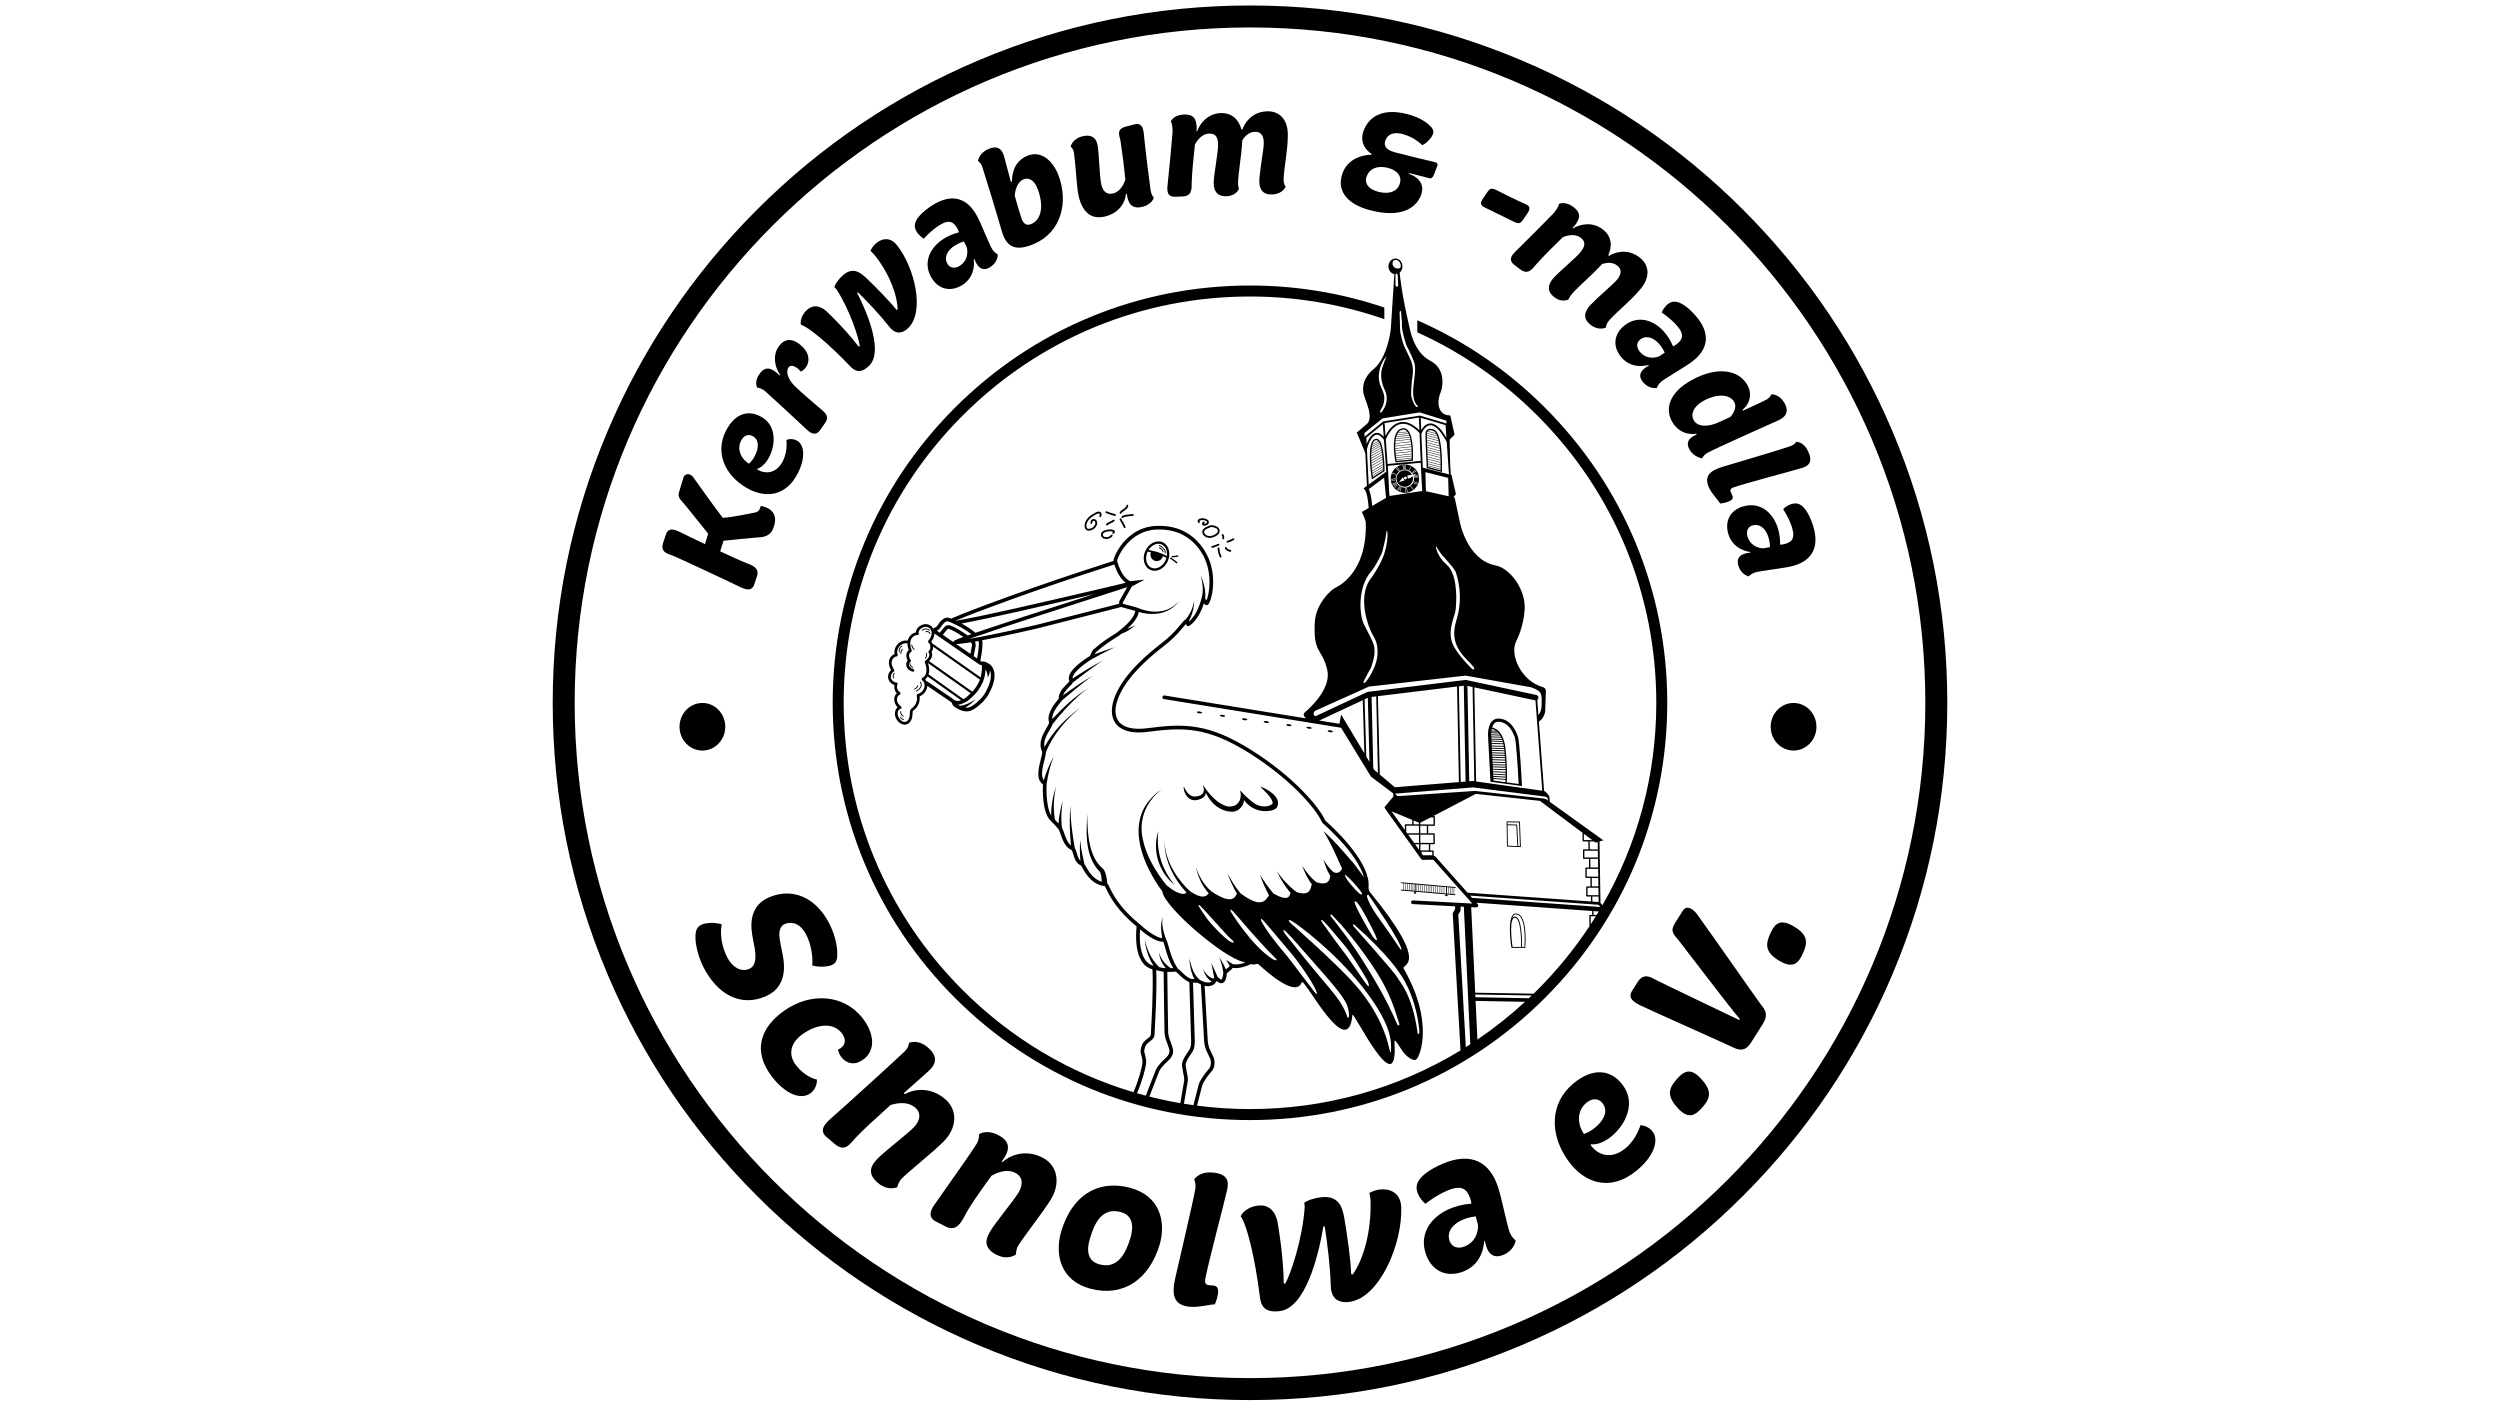 <?xml version="1.0" encoding="UTF-8"?>
<svg xmlns="http://www.w3.org/2000/svg" viewBox="0 0 1366 768">
  <g id="Rahmen">
    <g>
      <path d="M404.405,320.741c-6.957-3.437-34.06-16.035-36.148-16.856-3.006-1.36-7.66-1.731-5.939-7.219l1.485-4.473c1.362-4.344,4.901-2.816,7.677-1.527,1.862,1.002,7.62,3.728,13.736,6.649l1.715-5.739c-2.97-3.609-11.345-14.271-14.183-17.504-1.519-1.565-2.427-2.938-1.688-5.3l2.361-7.798c.718-2.285,3.491-2.588,5.17-.471,2.46,3.365,11.146,15.714,16.317,22.44,5.804-.356,14.81-2.388,17.026-2.781,2.644-.426,3.031-1.393,3.772-3.756,8.013,1.675,8.655,6.564,7.176,11.289-1.387,4.421-4.266,5.861-8.81,5.943-4.213.353-15.259,1.411-18.736,1.827l-1.816,5.792c6.496,3.041,12.508,5.762,14.236,6.388,3.153,1.155,7.297,2.622,5.887,7.118l-1.485,4.473c-1.338,4.269-4.977,2.793-7.754,1.504Z"/>
      <path d="M396.581,235.526c5.114-10.124,12.729-11.558,19.321-7.78,8.021,4.319,8.229,14.358,4.448,21.844-2.917,5.775-6.636,6.581-6.636,6.581l.07.394c4.275,2.519,10.385,2.472,14.021-4.729,2.773-5.489,1.869-11.494,1.869-11.494,2.253-.741,4.182-.482,5.999.524,3.776,2.266,4.571,9.199.321,17.612-6.734,13.332-18.452,13.677-27.932,8.173-12.331-7.123-17.316-19.574-11.483-31.124ZM412.531,248.951c2.087-4.135,2.428-8.706-1.315-10.685-2.316-1.261-4.821-.378-6.298,2.546-2.412,4.776.104,9.359,3.06,11.657.535.359,1.247.897,1.247.897.323-.284,1.864-1.563,3.306-4.415Z"/>
      <path d="M418.178,213.835c-1.499-1.341-3.566-2.008-4.495-2.073-.675-1.544-.97-4.188,1.23-7.329,3.343-4.777,6.902-3.455,11.019.692l.274-.393c-3.135-4.436-3.921-10.835-.806-15.285,3.709-5.301,8.388-4.464,13.007-.06,4.078,3.926,4,8.355,2.031,11.17-1.237,1.767-2.356,2.251-2.892,2.46-2.397-2.846-5.38-4.154-6.708-2.257-1.558,2.226-.255,6.354,2.841,9.593,5.157,5.169,10.948,9.709,15.771,13.962,2.781,2.434,3.207,4.193,1.329,6.877l-2.702,3.861c-1.787,2.552-4.246,2.585-7.151-.229-5.576-5.267-17.84-16.579-22.748-20.989Z"/>
      <path d="M437.616,177.434s-1.005-3.916,3.132-7.911c4.654-4.494,9.562-.793,11.225.931,2.17,2.015,10.777,10.469,17.183,18.94l.624-.158c-.379-4.188-5.307-19.638-12.621-31.007-.387-.516-1.219-1.377-1.275-1.435,0,0,.781-2.642,4.114-5.859,5.745-5.55,9.979-2.199,13.537,1.139,4.943,4.775,12.44,12.306,16.308,17.231l.624-.159c-.042-7.287-4.074-19.051-12.586-29.819-1.108-1.262-2.167-2.128-2.278-2.243,0,0,.884-2.074,2.551-3.684,2.988-2.885,7.816-4.439,11.801.375,9.841,12.261,15.519,36.537,6.325,45.415-4.251,4.106-7.955,2.686-10.714-1.09-4.641-5.956-11.688-13.366-16.74-18.368l-.457.33c5.953,11.685,14.295,32.278,6.538,39.77-4.653,4.495-7.738,3.142-10.511.156-11.481-12.119-22.786-21.411-26.778-22.554Z"/>
      <path d="M514.952,130.911c2.511-1.707,5.592-3.116,9.02-3.987,0,0-.441-1.426-1.046-2.366-1.677-2.909-4.033-5.099-9.745-1.431-4.638,2.978-7.893,6.776-8.411,7.299-.613-.364-5.785-3.688-4.799-8.213.602-2.759,3.766-6.404,9.276-9.942,10.82-6.947,19.345-4.165,24.667,5.896,1.913,3.422,6.689,15.445,8.176,17.908,1.08,1.68,2.24,2.453,3.118,2.934-.039.974-.276,4.448-4.106,6.907-3.36,2.158-6.561,1.46-8.697-4.381l-.337.216s1.574,8.955-6.087,13.874c-6.519,4.186-13.312,2.475-17.057-3.948-4.521-7.632-1.369-15.73,6.028-20.766ZM524.431,145.231c4.974-3.193,4.271-8.722,3.807-10.036l-1.538-3.283c-.691.254-2.784.838-5.069,2.305-3.897,2.504-6.045,6.255-3.917,10.014,1.315,2.193,3.963,2.771,6.718,1.001Z"/>
      <path d="M536.659,90.976c-.759-2.108-2.291-3.002-2.291-3.002,0,0,.411-4.2,5.595-6.498,6.133-2.717,8.06,1.234,8.924,4.957.516,1.955,1.881,7.203,3.471,12.963l.584-.259c-.036-3.828,1.003-10.752,8.158-13.923,6.864-3.041,13.63,1.387,17.211,10.457,5.604,14.813,1.596,31.003-13.008,37.474-11.976,5.307-15.888.225-18.012-7.132-1.962-6.993-9.871-32.927-10.632-35.037ZM563.514,122.406c6.061-2.686,6.653-10.81,3.437-19.256-1.819-4.697-4.851-6.412-7.771-5.117-3.797,1.682-4.491,6.62-4.769,8.752,1.372,5.07,2.866,9.823,3.74,12.582.88,2.579,2.59,4.269,5.364,3.039Z"/>
      <path d="M588.746,103.462c-.711-6.582-1.055-13.34-1.96-20.036-.365-2.051-1.224-2.818-1.77-3.338.337-1.571,2.057-4.491,6.232-5.57,4.873-1.259,7.482.541,8.385,4.351.968,4.7,1.006,16.982,2.131,21.972.725,3.442,2.893,5.769,6.451,4.85,4.175-1.079,6-5.511,6.7-7.589-.548-5.634-1.539-13.297-2.564-20.457-.453-3.348-2.962-6.989,2.917-8.508l4.717-1.22c3.403-.879,4.66,1.435,5.002,5.308.865,9.099,3.3,27.773,3.67,30.483.37,2.709,1.269,3.632,1.738,4.17-.03,1.163-1.926,4.045-6.024,5.104-4.948,1.279-6.923-.933-7.754-3.193-.572-1.254-.757-2.609-.922-3.887l-.542.14c-.016,2.81-2.304,9.918-11.12,12.197-11.136,2.878-14.396-7.5-15.286-14.776Z"/>
      <path d="M638.009,100.71c1.036-10.431,2.137-21.263,2.663-28.316.107-1.363-.102-2.634-.224-3.748-.13-1.274-.731-2.37-.731-2.37,0,0,1.463-3.493,7.289-3.718,4.789-.185,6.241,2.236,6.579,4.781.372,1.345.351,2.864.17,4.39l.398-.016c.997-3.155,4.984-9.624,12.805-9.926,5.906-.228,9.878,3.296,11.377,8.992l.559-.021c.994-3.235,4.824-9.617,13.363-9.947,6.625-.255,11.758,4.343,11.402,13.787-.149,8.558-2.006,16.383-2.299,23.268-.046,2.959,1.12,4.192,1.12,4.192,0,0-1.684,3.981-7.271,4.197-5.346.206-7.385-2.912-7.111-8.277.535-6.814,2.401-16.477,2.437-19.677.021-3.597-1.126-6.43-4.878-6.285-3.433.133-5.651,2.696-6.856,4.581l-.209,2.885c-.223,4.564-1.966,15.342-2.111,19.823-.065,2.481.47,3.898.47,3.898,0,0-1.452,3.812-6.64,4.013-5.506.213-7.152-3.081-7.155-7.316.247-6.004,2.411-16.238,2.4-20.634.009-3.917-1.128-6.431-4.879-6.286-4.549.176-7.014,4.667-7.761,5.975-.722,6.183-1.635,15.648-1.76,20.689-.013,3.838.13,7.509-5.058,7.709l-3.91.15c-4.63.179-4.606-3.339-4.179-6.792Z"/>
      <path d="M749.269,84.548l.195-.445s-7.579-4.229-4.334-12.799c2.698-7.061,9.69-12.537,23.624-9.003,7.74,1.964,11.159,5.056,12.685,6.514,1.718,1.672,3.376,3.905-1.309,8.402-1.438,1.448-3.01,2.12-3.01,2.12,0,0-4.148-4.431-10.96-6.159-4.955-1.257-7.924.38-9.078,3.301-1.445,3.423.717,5.619,5.285,6.778,5.011,1.353,18.056,4.498,21.559,5.305,2.188.473,1.583,1.885,1.016,3.142l-1.466,3.83c-.566,1.257-1.247,2.32-2.833,1.753-1.394-.353-5.709-1.531-10.684-2.71l-.176.367c5.979,2.093,8.928,6.384,6.446,12.264-3.123,7.117-11.469,11.757-27.261,7.751-13.855-3.516-18.826-11.533-15.25-20.76,3.909-9.885,15.55-9.65,15.55-9.65ZM753.188,104.822c5.496,1.395,9.858.112,11.461-3.931,1.699-4.101-.845-7.713-6.167-9.145-5.883-1.493-10.054.333-11.677,4.453-1.544,4.14,1.118,7.287,6.383,8.622Z"/>
      <path d="M810.262,108.554l2.475-3.673c1.505-2.103,2.326-2.315,5.324-.808,0,0,10.736,5.492,15.769,7.576,2.497,1.078,2.243,2.827.666,5.074l-2.331,3.387c-1.506,2.104-2.363,2.388-5.432.844-3.281-1.651-15.482-7.611-15.482-7.611-2.498-1.257-2.53-2.614-.988-4.789Z"/>
      <path d="M828.602,136.887c7.438-7.387,15.182-15.043,20.076-20.149.951-.982,1.598-2.097,2.213-3.034.71-1.065.943-2.293.943-2.293,0,0,3.353-1.764,7.99,1.77,3.812,2.906,3.39,5.698,2.032,7.876-.57,1.273-1.553,2.432-2.663,3.494l.318.242c2.777-1.8,9.969-4.252,16.194.492,4.7,3.583,5.522,8.829,3.054,14.178l.444.339c2.825-1.863,9.841-4.349,16.639.831,5.273,4.019,6.308,10.832.022,17.893-5.561,6.507-11.974,11.361-16.583,16.485-1.917,2.254-1.804,3.948-1.804,3.948,0,0-3.833,1.999-8.279-1.39-4.257-3.244-3.845-6.947-.22-10.913,4.75-4.915,12.34-11.183,14.403-13.627,2.306-2.762,3.223-5.678.237-7.954-2.731-2.081-6.075-1.516-8.204-.83l-1.998,2.094c-3.077,3.379-11.28,10.584-14.245,13.947-1.628,1.873-2.119,3.307-2.119,3.307,0,0-3.546,2.018-7.675-1.13-4.384-3.341-3.558-6.929-.862-10.198,4.012-4.474,12.193-10.993,14.982-14.39,2.5-3.016,3.223-5.678.237-7.953-3.621-2.76-8.38-.864-9.79-.332-4.49,4.311-11.221,11.032-14.523,14.841-2.452,2.952-4.679,5.874-8.808,2.728l-3.113-2.373c-3.684-2.808-1.428-5.506,1.1-7.898Z"/>
      <path d="M908.911,180.901c2.053,2.236,3.893,5.082,5.251,8.347,0,0,1.348-.643,2.191-1.377,2.634-2.081,4.46-4.729.004-9.85-3.617-4.158-7.848-6.829-8.44-7.267.273-.66,2.812-6.259,7.433-5.938,2.816.195,6.882,2.799,11.181,7.739,8.442,9.701,6.922,18.54-2.263,25.262-3.109,2.389-14.316,8.856-16.537,10.685-1.506,1.31-2.103,2.571-2.451,3.51-.97.102-4.442.37-7.43-3.063-2.623-3.013-2.396-6.281,3.075-9.241l-.263-.302s-8.634,2.854-14.61-4.015c-5.085-5.845-4.375-12.815,1.438-17.45,6.898-5.578,15.368-3.631,21.421,2.96ZM896.113,192.353c3.881,4.459,9.249,2.964,10.483,2.313l3.026-1.998c-.352-.646-1.232-2.633-3.017-4.682-3.04-3.495-7.062-5.076-10.474-2.426-1.98,1.618-2.169,4.322-.019,6.792Z"/>
      <path d="M924.376,207.66c13.23-7.314,24.982-5.983,30.098,2.216,3.891,6.235.482,11.94-2.372,14.003l.296.475c5.547-2.426,10.384-4.784,12.815-6.019,1.914-1.007,2.448-2.564,2.567-2.826.778-.109,4.344.021,7.007,4.289,3.468,5.558.163,8.56-3.361,10.006-3.03,1.327-34.327,15.299-38.588,17.675-1.805,1.032-2.627,2.581-2.772,2.953-.685-.043-4.537-.935-6.736-4.459-2.41-3.862-.748-6.782,3.716-8.531l-.296-.475s-7.901,1.822-12.85-6.106c-4.354-6.979-2.188-16.334,10.476-23.2ZM939.87,230.381l5.573-2.536c.966-1.168,4.203-4.882,1.92-8.541-2.283-3.66-8.904-4.613-16.908-.09-5.073,2.884-6.999,7.191-4.844,10.648,1.987,3.186,7.33,3.901,14.259.519Z"/>
      <path d="M941.315,255.038c4.624-1.414,33.036-9.768,36.621-11.146,2.206-.747,2.99-1.721,3.663-2.555,1.421.227,4.363.899,6.393,5.329,2.727,5.955.193,7.905-3.419,9.032-5.779,1.768-30.806,8.308-37.391,10.619-2.316.886-1.886,1.83-.716,4.192.706,1.347.378,2.551-1.834,3.476-2.43,1.024-4.756,1.124-4.756,1.124-1.043-1.895-4.469-5.157-6.065-8.643-2.959-6.463.643-9.342,7.504-11.43Z"/>
      <path d="M971.175,287.865c.994,2.869,1.552,6.212,1.501,9.747,0,0,1.49-.054,2.556-.393,3.246-.862,5.975-2.565,3.921-9.036-1.667-5.253-4.486-9.387-4.856-10.023.513-.498,5.068-4.625,9.18-2.493,2.507,1.299,5.204,5.304,7.184,11.546,3.89,12.257-1.019,19.765-12.119,22.28-3.802.956-16.655,2.437-19.421,3.231-1.902.604-2.951,1.523-3.644,2.246-.931-.292-4.223-1.426-5.601-5.765-1.207-3.807.299-6.715,6.496-7.257l-.12-.381s-9.057-.812-11.81-9.491c-2.344-7.385,1.079-13.499,8.256-15.44,8.548-2.377,15.545,2.776,18.48,11.229ZM954.879,293.288c1.788,5.634,7.309,6.396,8.7,6.289l3.57-.63c-.065-.733-.084-2.906-.905-5.495-1.401-4.415-4.465-7.466-8.648-6.39-2.461.697-3.708,3.104-2.718,6.226Z"/>
    </g>
    <g>
      <path d="M387.751,504.3c3.546-.291,6.637.801,6.637.801,0,0-2.131,7.887,2.98,18,2.788,5.516,7.543,8.075,11.774,6.398,3.22-1.166,4.264-4.81,3.269-11.116l-1.415-7.595c-1.421-8.977.435-16.725,9.355-20.541,12.83-5.444,25.614.213,32.863,14.555,3.856,7.63,4.345,14.077,4.264,16.657.018,4.146-1.077,6.547-8.355,6.762-2.764.013-5.301-.668-5.301-.668,0,0,.931-8.434-3.343-16.892-2.834-5.608-7.08-7.387-11.312-5.94-3.587,1.352-3.801,5.268-2.859,10.101l1.46,7.457c2.264,12.244-2.038,19.034-9.763,22.246-13.611,5.726-26.172-1.315-33.699-16.208-3.485-6.896-4.343-13.617-4.308-16.06-.206-5.204,1.81-7.608,7.751-7.957Z"/>
      <path d="M471.296,556.311c7.483,9.577,6.855,19.48-1.366,23.681-5.892,3.165-11.241-1.674-12.038-6.541,0,0,.677-.137,1.408-.708,2.823-2.075,3.114-5.048.578-8.294-4.756-6.087-13.859-4.856-21.516.734-6.358,4.576-8.025,10.976-3.332,16.981s10.225,7.565,11.381,7.707c-.007.66-.025,4.987-3.642,7.552-5.141,3.625-13.423.554-20.779-8.861-11.542-14.771-5.78-27.639,6.352-36.202,14.241-10.213,32.618-9.278,42.954,3.951Z"/>
      <path d="M453.758,611.356c7.562-6.554,38.79-35.045,40.808-37.114,2.019-2.069,2.114-4.416,2.114-4.416,0,0,4.631-2.289,10.295,2.498,6.529,5.518,3.701,10.14-.053,13.305l-13.123,11.698.629.532c4.171-2.543,13.508-4.495,21.846,2.552,7.551,6.383,6.335,16.277-.61,23.218-4.902,5.162-20.523,17.581-23.194,20.582-1.862,2.202-2.181,4.495-2.181,4.495,0,0-5.067,2.325-10.573-2.329-6.607-5.584-3.253-10.031-.503-12.966,3.203-3.631,17.017-14.071,20.365-17.714,3.083-3.328,4.048-7.502.43-10.56-4.877-4.122-11.988-1.772-13.415-1.359-8.016,7.25-16.097,14.578-18.968,17.815-2.962,3.025-5.729,8.373-11.471,3.521l-4.483-3.79c-4.405-3.723-.833-7.311,2.087-9.968Z"/>
      <path d="M511.248,657.297c9.595-13.714,19.935-28.203,22.422-32.367,1.501-2.472,1.254-5.146,1.254-5.146,0,0,3.856-2.998,10.544.439,6.413,3.295,5.951,7.574,3.977,11.191-.565,1.1-1.36,2.196-2.155,3.293l.459.235c3.537-3.278,12.151-7.421,21.862-2.432,8.703,4.472,9.699,14.479,4.632,22.762-3.614,6.133-15.995,21.89-17.922,25.415-1.41,2.519-1.158,4.732-1.158,4.732,0,0-4.322,3.453-10.735.158-7.695-3.954-5.52-9.09-3.548-12.477,2.304-4.259,13.414-17.542,15.856-21.846,2.254-3.937,2.256-8.221-1.958-10.386-5.405-2.777-11.478.703-13.101,1.606-4.023,5.575-9.029,12.614-12.265,17.784-3.33,5.354-5.585,13.574-12.731,9.902l-5.314-2.731c-5.039-2.589-2.458-6.936-.119-10.136Z"/>
      <path d="M617.345,648.981c16.249,4.224,19.94,18.273,16.325,30.954-5.698,19.059-19.754,28.92-37.798,24.23-16.248-4.224-19.789-18.445-15.996-31.401,5.672-18.958,19.326-28.499,37.469-23.783ZM617.69,676.314c1.858-6.328,1.289-12.329-5.39-14.065-10.068-2.617-14.143,5.689-16.722,14.384-1.957,6.302-1.64,12.45,5.338,14.264,9.669,2.514,14.168-5.788,16.773-14.583Z"/>
      <path d="M642.165,698.322c1.362-6.084,10.109-43.261,10.85-48.158.569-2.948-.022-4.448-.53-5.733,1.161-1.448,3.792-4.319,10.05-3.769,8.413.739,8.985,4.821,7.945,9.59-1.702,7.604-10.325,39.829-11.93,48.684-.484,3.162.849,3.279,4.244,3.475,1.958.068,3.099,1.203,2.726,4.271-.4,3.377-1.772,6.048-1.772,6.048-2.789-.038-8.63,1.723-13.555,1.29-9.131-.803-10.062-6.674-8.029-15.697Z"/>
      <path d="M677.899,664.559s1.959-4.831,9.31-5.804c8.271-1.094,10.523,6.505,10.929,9.568.703,3.751,3.151,19.116,3.3,32.81l.769.315c2.816-4.633,9.549-24.433,10.677-41.828-.006-.831-.209-2.362-.222-2.465,0,0,2.833-2.141,8.756-2.924,10.211-1.351,12.035,5.369,13.165,11.558,1.468,8.741,3.468,22.295,3.704,30.368l.769.314c5.542-7.59,10.378-22.879,9.805-40.569-.182-2.158-.615-3.867-.643-4.071,0,0,2.506-1.475,5.468-1.866,5.31-.702,11.508,1.388,11.948,9.434.81,20.257-11.909,49.783-28.247,51.944-7.557.999-10.309-3.312-10.275-9.343-.248-9.733-1.874-22.817-3.28-31.879l-.729-.007c-2.781,16.68-9.917,44.429-23.702,46.252-8.271,1.094-10.432-2.673-11.018-7.894-2.618-21.368-7.22-39.669-10.483-43.912Z"/>
      <path d="M791.614,660.697c3.573-1.601,7.805-2.693,12.352-3.026,0,0-.237-1.909-.792-3.24-1.474-4.072-3.97-7.385-12.051-4.018-6.561,2.733-11.552,6.821-12.329,7.368-.697-.603-6.512-5.99-4.238-11.513,1.387-3.367,6.228-7.28,14.024-10.528,15.308-6.378,25.504-.919,29.988,13.058,1.655,4.777,5.007,21.123,6.337,24.585.991,2.377,2.29,3.621,3.296,4.43-.269,1.228-1.355,5.586-6.774,7.844-4.754,1.98-8.659.372-10.054-7.527l-.476.198s-.024,11.726-10.862,16.241c-9.223,3.843-17.463.134-20.767-8.866-4.017-10.712,1.815-20.283,12.345-25.005ZM800.416,681.02c7.036-2.932,7.393-10.109,7.1-11.885l-1.212-4.516c-.935.166-3.724.435-6.956,1.782-5.515,2.297-9.088,6.575-7.234,11.829,1.173,3.082,4.405,4.413,8.303,2.789Z"/>
      <path d="M859.733,591.98c11.278-9.312,21.014-7.066,26.847.807,7.238,9.251,2.292,21.217-6.047,28.102-6.434,5.312-11.243,4.341-11.243,4.341l-.121.501c3.749,5.186,10.988,8.292,19.01,1.668,6.115-5.05,8.154-12.61,8.154-12.61,3.045.29,5.189,1.593,6.814,3.723,3.289,4.631.64,13.23-8.732,20.97-14.852,12.264-28.871,6.609-37.221-4.797-10.88-14.793-10.327-32.079,2.539-42.704ZM871.626,616.088c4.606-3.804,7.373-9.026,3.977-13.302-2.085-2.687-5.499-2.939-8.756-.25-5.321,4.394-4.718,11.109-2.416,15.352.445.701,1.008,1.706,1.008,1.706.528-.169,3.011-.884,6.188-3.507Z"/>
      <path d="M916.294,589.525c3.568-3.994,7.424-6.765,13.591.401,6.296,6.867,3.907,11.087.202,15.235-3.774,4.225-7.561,6.918-13.72-.102-6.304-7.013-3.984-11.155-.073-15.534Z"/>
      <path d="M896.343,549.373c-3.875-1.967-7.095-4.005-4.45-8.183l3.03-4.786c2.976-4.699,6.883-2.591,8.765-1.52,5.323,2.761,39.913,19.177,46.619,22.447l.331-.521c-6.17-7.198-31.327-40.438-33.387-42.962-2.938-3.445-4.807-5.115-1.996-9.554l4.242-6.7c2.039-3.22,5.487-1.158,7.849,2.044,6.467,8.849,32.019,45.508,34.467,48.765,2.796,3.478,4.627,5.978,1.266,11.285l-6.502,10.269c-2.755,4.352-6.018,4.114-9.545,2.368-3.44-1.69-44.82-20.09-50.688-22.951Z"/>
      <path d="M967.301,510.054c2.205-4.88,5.053-8.68,13.085-3.693,8.065,4.663,7.053,9.404,4.762,14.473-2.333,5.162-5.138,8.867-13.118,4.018-8.117-4.799-7.146-9.446-4.729-14.797Z"/>
    </g>
    <g id="Außen">
      <path d="M683,765c-51.432,0-101.329-10.074-148.304-29.943-45.37-19.189-86.115-46.66-121.103-81.649-34.988-34.988-62.459-75.733-81.649-121.103-19.869-46.975-29.943-96.872-29.943-148.304s10.074-101.329,29.943-148.304c19.19-45.37,46.661-86.115,81.649-121.103s75.733-62.459,121.103-81.649c46.975-19.869,96.872-29.943,148.304-29.943s101.329,10.074,148.304,29.943c45.37,19.19,86.115,46.661,121.103,81.649,34.989,34.988,62.46,75.733,81.649,121.103,19.869,46.975,29.943,96.872,29.943,148.304s-10.074,101.329-29.943,148.304c-19.189,45.37-46.66,86.115-81.649,121.103-34.988,34.989-75.733,62.46-121.103,81.649-46.975,19.869-96.872,29.943-148.304,29.943ZM683,15c-203.467,0-369,165.533-369,369s165.533,369,369,369,369-165.532,369-369S886.468,15,683,15Z"/>
    </g>
    <path d="M383.791,410.101c-6.893,0-12.5-5.832-12.5-13s5.607-13,12.5-13,12.5,5.832,12.5,13-5.607,13-12.5,13Z"/>
    <path d="M980,410.101c-6.893,0-12.5-5.832-12.5-13s5.607-13,12.5-13,12.5,5.832,12.5,13-5.607,13-12.5,13Z"/>
  </g>
  <g id="Sterne">
    <path d="M612.25,280.696c-.085,0-.172-.022-.252-.068-.238-.139-.319-.445-.18-.684.412-.707,1.063-1.147,1.693-1.572.164-.11.327-.22.485-.335.453-.33.871-.71,1.241-1.133.219-.25.245-.398.239-.421-.126-.246-.028-.547.218-.673.245-.127.547-.029.673.218.133.26.261.806-.378,1.536-.419.478-.892.91-1.405,1.282-.167.122-.34.238-.513.355-.561.379-1.091.737-1.389,1.247-.093.159-.26.248-.432.248Z"/>
    <path d="M609.24,281.896c-.041,0-.081-.005-.122-.015-1.632-.409-3.249-.933-4.808-1.556-.256-.103-.381-.394-.278-.65.103-.257.393-.38.65-.278,1.516.607,3.09,1.117,4.679,1.515.268.067.431.338.363.606-.057.227-.261.378-.484.378Z"/>
    <path d="M604.799,287.114c-.132,0-.263-.052-.361-.154-.191-.2-.184-.516.016-.707.616-.589,1.368-.94,2.095-1.28.609-.285,1.185-.554,1.66-.945.214-.176.529-.145.704.068.176.213.145.528-.068.704-.573.472-1.233.781-1.873,1.08-.684.32-1.331.622-1.827,1.097-.097.093-.222.139-.346.139Z"/>
    <path d="M614.534,288.593c-.207,0-.402-.13-.473-.337-.206-.598-.527-1.177-.839-1.737l-1.42-2.554c-.134-.242-.047-.546.194-.68.243-.135.546-.046.68.194l1.42,2.555c.333.598.676,1.216.91,1.897.09.261-.049.546-.31.635-.054.019-.109.027-.163.027Z"/>
    <path d="M613.288,283.095c-.13,0-.26-.05-.357-.15-.193-.198-.19-.514.008-.707.771-.754,1.893-.904,2.712-1.015,1.094-.146,2.204-.295,3.312-.354.267-.019.511.197.526.473.015.275-.197.511-.473.526-1.068.057-2.158.203-3.212.344-.902.122-1.672.259-2.166.741-.097.095-.224.143-.35.143Z"/>
    <path d="M604.527,294.526c-.14,0-.28-.007-.419-.022-.514-.055-1.25-.236-1.833-.784-.569-.535-.835-1.303-.691-2.005.181-.882.946-1.572,2.215-1.996,1.642-.548,3.217-.609,4.556-.176.241.078.511.195.684.466.142.22.383.816-.45,1.578-.203.186-.52.173-.706-.031-.186-.204-.173-.52.031-.706.161-.147.231-.26.257-.318-.02-.001-.06-.017-.126-.038-1.431-.462-2.928-.161-3.93.173-.635.212-1.42.601-1.552,1.248-.073.359.082.781.396,1.075.298.28.744.464,1.255.519,1.063.112,2.181-.354,2.846-1.193.172-.217.486-.254.702-.081.216.171.253.486.081.702-.786.991-2.052,1.588-3.316,1.588Z"/>
    <path d="M594.9,289.941c-.425,0-.781-.076-1.083-.231-.738-.377-1.189-1.25-1.206-2.338-.025-1.559.676-3.159,1.975-4.504,1.151-1.193,2.624-2.048,3.914-2.756.41-.224.97-.531,1.595-.575.771-.041,1.48.343,1.732.965.264.652-.021,1.33-.191,1.735-.107.254-.401.373-.655.267-.254-.107-.373-.4-.267-.655.15-.354.287-.722.186-.97-.101-.249-.448-.361-.736-.343-.377.026-.744.213-1.184.455-1.282.704-2.622,1.482-3.675,2.574-1.098,1.137-1.715,2.521-1.695,3.794.009.548.187,1.221.661,1.463.191.098.447.133.79.117,1.371-.078,2.665-.975,3.22-2.231.142-.32.349-.939.149-1.488-.132-.365-.541-.72-.919-.645-.458.078-.739.676-.736,1.185.002.276-.221.501-.498.502h-.002c-.275,0-.498-.222-.5-.498-.005-.925.543-2.002,1.568-2.177.823-.139,1.714.427,2.027,1.291.302.834.072,1.674-.175,2.233-.703,1.591-2.342,2.726-4.079,2.824-.074.004-.147.006-.217.006Z"/>
    <path d="M657.948,287.237c-.508,0-.889-.19-1.079-.539-.276-.507-.045-1.105.617-1.599.22-.165.534-.12.7.102.165.221.12.535-.102.7-.2.149-.294.278-.321.338.02-.014.082-.003.181-.003.017,0,.035,0,.053-.001.403-.018.8-.137,1.147-.344.19-.114.312-.228.362-.339.068-.153.021-.385-.114-.565-.141-.188-.373-.35-.71-.495-.815-.352-1.737-.429-2.597-.217-.333.082-.545.192-.651.337-.069.095-.058.236-.032.262.231.15.297.46.147.691s-.46.297-.692.147c-.238-.155-.4-.404-.455-.701-.063-.34.021-.709.223-.988.251-.343.65-.579,1.221-.719,1.07-.264,2.219-.168,3.232.27.501.216.865.482,1.113.813.359.478.447,1.081.229,1.572-.137.308-.387.567-.764.792-.489.291-1.047.459-1.615.484-.031.002-.062.002-.093.002Z"/>
    <path d="M668.352,294.705c-.041,0-.083-.005-.124-.016-.268-.068-.429-.341-.36-.608.129-.505.03-1.064-.267-1.494-.157-.227-.1-.539.128-.695.228-.157.539-.099.695.128.458.665.612,1.528.412,2.31-.058.226-.261.376-.484.376Z"/>
    <path d="M670.694,296.522c-.212,0-.409-.136-.477-.348-.084-.263.061-.544.325-.628,1.09-.347,2.151-.806,3.155-1.362.242-.136.545-.047.68.194.134.242.047.546-.194.68-1.062.589-2.184,1.074-3.336,1.441-.05.016-.102.023-.152.023Z"/>
    <path d="M672.241,301.489c-.573,0-1.082-.277-1.458-.482-.477-.26-1.276-.695-1.518-1.508-.079-.265.073-.543.337-.622.266-.08.543.073.622.337.114.384.575.662,1.037.914.321.175.683.371,1.011.359.284-.012.509.202.52.478.012.276-.203.509-.478.52-.025.001-.049.002-.074.002Z"/>
    <path d="M666.954,304.64c-.185,0-.362-.102-.449-.28-.723-1.473-1.152-3.118-1.241-4.756-.015-.275.197-.511.473-.526.274-.017.511.197.526.473.081,1.505.476,3.016,1.14,4.369.122.248.019.547-.229.669-.071.035-.146.051-.22.051Z"/>
    <path d="M662.351,299.348c-.22,0-.422-.147-.482-.37-.072-.267.086-.541.352-.613,1.139-.307,2.259-.715,3.331-1.214.252-.118.548-.008.664.242.117.25.008.547-.242.664-1.123.523-2.298.952-3.492,1.274-.044.012-.087.017-.131.017Z"/>
    <path d="M660.947,293.894c-.267,0-.54-.02-.815-.065-1.063-.17-2.084-.781-2.665-1.592-.461-.644-.634-1.393-.502-2.165.006-.038.018-.076.033-.111.561-1.319,1.571-1.768,2.548-2.203l.351-.158c.567-.26,1.21-.555,1.919-.617.767-.064,1.503.15,2.138.356.548.179,1.123.389,1.592.806.816.723,1.092,1.973.656,2.972-.377.864-1.173,1.401-1.74,1.73-.866.502-2.124,1.045-3.516,1.045ZM657.943,290.299c-.07.489.044.945.339,1.357.424.593,1.213,1.058,2.009,1.186,1.418.231,2.778-.341,3.67-.859.707-.41,1.127-.812,1.325-1.265.264-.604.091-1.388-.402-1.824-.327-.29-.791-.457-1.24-.604-.565-.184-1.161-.357-1.741-.31-.536.047-1.071.292-1.588.53l-.362.163c-.892.397-1.6.711-2.011,1.626Z"/>
  </g>
  <g id="Krug">
    <g id="Schaum">
      <path d="M488.205,370.731c-.092,0-.181-.051-.225-.14-.46-.94-.245-2.147.514-2.87.1-.095.258-.092.353.009.095.1.091.258-.009.353-.595.566-.771,1.55-.41,2.288.06.124.009.273-.115.335-.035.017-.073.025-.11.025Z"/>
      <path d="M491.338,356.402c-.122,0-.229-.089-.247-.213-.193-1.304.414-2.673,1.509-3.406.115-.077.27-.046.347.069.077.115.046.27-.069.347-.924.618-1.455,1.817-1.292,2.917.02.137-.074.264-.211.284-.013.002-.025.003-.037.003Z"/>
      <path d="M492.233,357.371c-.134,0-.244-.105-.25-.24-.036-.901.293-1.798.904-2.462.094-.101.252-.107.353-.015.102.094.108.252.015.353-.522.567-.803,1.333-.772,2.103.005.138-.102.254-.24.26h-.01Z"/>
      <path d="M499.509,355.111c-.054,0-.109-.018-.155-.054-.812-.64-1.328-1.638-1.38-2.67-.007-.138.099-.255.237-.262.156-.027.255.099.262.237.045.89.491,1.751,1.191,2.303.108.085.127.243.042.351-.049.062-.123.095-.196.095Z"/>
      <path d="M498.687,364.921c-.049,0-.098-.014-.141-.043-.392-.269-.797-.546-1.121-.929-.383-.453-.565-.973-.513-1.463.015-.138.146-.236.275-.222.138.015.237.138.222.275-.037.349.108.745.398,1.088.28.332.657.589,1.021.838.114.078.143.234.065.348-.049.071-.127.109-.206.109Z"/>
      <path d="M505.676,359.749c-.061,0-.123-.022-.171-.068-.101-.095-.105-.253-.011-.353.574-.61.73-1.603.369-2.359-.06-.124-.007-.274.118-.333.123-.061.273-.007.333.118.453.95.266,2.15-.456,2.917-.049.052-.116.079-.182.079Z"/>
      <path d="M493.512,391.684c-.062,0-.124-.022-.172-.068-.378-.36-.769-.731-1.062-1.193-.342-.54-.479-1.123-.386-1.642.024-.136.155-.231.29-.202.136.024.227.154.202.29-.071.396.042.853.316,1.286.259.409.628.76.984,1.098.1.096.104.254.009.353-.049.052-.115.078-.181.078Z"/>
      <path d="M493.639,393.434c-.018,0-.037-.002-.055-.006-.777-.177-1.452-.741-1.761-1.474-.054-.128.006-.274.133-.328.126-.055.273.007.328.133.248.588.789,1.04,1.411,1.181.135.031.219.165.189.3-.026.115-.129.194-.244.194Z"/>
      <path d="M499.782,376.784c-.087,0-.171-.045-.217-.127-.068-.12-.026-.273.094-.34.722-.41,1.325-1.044,1.697-1.786.062-.125.214-.173.335-.112.123.062.173.212.112.335-.416.83-1.09,1.539-1.898,1.997-.039.022-.081.033-.123.033Z"/>
      <path d="M500.782,377.906c-.079,0-.157-.038-.206-.108-.079-.114-.05-.27.064-.348.763-.527,1.628-1.125,2.127-1.956.443-.74.569-1.843-.047-2.517-.093-.102-.086-.26.016-.353.102-.094.26-.086.353.016.782.855.645,2.213.107,3.112-.554.924-1.466,1.555-2.272,2.11-.043.03-.093.044-.142.044Z"/>
      <path d="M508.094,346.428c-.129,0-.239-.1-.249-.231-.015-.204-.152-.412-.366-.557-.229-.154-.514-.228-.762-.28-.342-.07-.56-.053-.685.057-.103.092-.261.081-.352-.022s-.082-.262.022-.352c.332-.292.796-.238,1.116-.171.296.061.64.152.94.355.34.23.559.579.585.934.01.138-.093.258-.231.268-.006.001-.013.001-.019.001Z"/>
      <path d="M503.909,344.727c-.044,0-.089-.012-.129-.036-.118-.071-.156-.225-.085-.343.219-.362.599-.641,1.07-.785.437-.134.894-.139,1.245-.128.315.01.684.037,1.037.159.394.137.711.381.895.686.071.118.033.272-.085.343-.117.07-.272.034-.343-.085-.123-.206-.348-.373-.631-.472-.29-.101-.612-.123-.889-.132-.312-.01-.716-.006-1.083.106-.353.108-.634.31-.789.566-.047.078-.129.121-.214.121Z"/>
    </g>
  </g>
  <g id="Storch">
    <g id="Auge">
      <path d="M640.411,304.577c-.189,0-.351-.142-.372-.334-.023-.206.126-.391.331-.414l3.048-.339c.21-.028.392.125.414.331.023.206-.126.391-.331.414l-3.048.339c-.014.002-.028.002-.042.002Z"/>
      <path d="M642.975,307.818c-.081,0-.163-.026-.232-.081-1.242-.98-2.644-2.053-2.84-2.156-.15-.064-.62-.212-.622-.212l.227-.715s.521.166.699.242c.276.118,1.998,1.461,3.001,2.252.163.128.19.364.062.527-.074.094-.184.143-.295.143Z"/>
      <path d="M636.661,302.459c-.035,0-.069-.007-.103-.022-.126-.057-.182-.205-.125-.331.148-.327-.062-.97-.147-1.169h0s-.333-.664-1.11-1.455c-.773-.789-1.879-1.194-1.89-1.198-.13-.047-.197-.19-.15-.32.047-.129.19-.194.32-.15.05.018,1.225.449,2.078,1.318.841.858,1.192,1.568,1.207,1.598.048.111.412,1.0.148,1.583-.042.092-.133.147-.228.147Z"/>
      <path d="M635.516,301.766c-.122,0-.228-.089-.247-.212-.172-1.134-1.837-2.034-1.855-2.042-.122-.065-.168-.216-.103-.338.065-.122.217-.169.338-.103.078.041,1.904,1.026,2.114,2.409.021.137-.073.264-.209.285-.013.002-.025.003-.038.003Z"/>
      <path d="M635.262,296.288c-3.397-1.5-7.657.672-9.496,4.841-1.839,4.168-.571,8.778,2.827,10.277.729.322,1.498.475,2.275.475,2.839,0,5.777-2.042,7.221-5.315,1.839-4.168.571-8.778-2.827-10.277ZM636.899,306.041c-1.55,3.511-5.04,5.386-7.782,4.175-2.741-1.21-3.711-5.051-2.162-8.563.032-.072.073-.135.106-.205.402.073,1.034.193,1.75.34-.1.293-.177.593-.203.907-.163,1.986,1.252,3.729,3.153,3.885.092.008.183.011.273.011,1.591,0,2.971-1.144,3.365-2.729.834.383,1.552.743,1.936.939-.113.414-.257.828-.437,1.238ZM637.546,303.787c-.936-.473-2.875-1.415-4.515-1.97-1.588-.537-4.167-1.051-5.468-1.294,1.331-2.12,3.411-3.414,5.407-3.414.605,0,1.202.118,1.767.368,2.159.953,3.212,3.538,2.808,6.31Z"/>
    </g>
    <path d="M632.903,454.29c-1.119,9.116,1.19,18.436,6.444,25.948.716,1.104,1.581,2.098,2.33,3.213-.987-.882-2.014-1.759-2.908-2.756-6.326-6.93-8.978-17.451-5.866-26.405h0Z"/>
    <path d="M657.765,429.595c-.172-.22-.351-.432-.54-.627,1.424,3.842.149,5.806-3.776,6.226-3.38.468-5.274-2.698-6.676-5.451-.272,3.705,2.736,8.173,6.894,7.431,1.937-.256,4.033-1.04,4.969-2.957.155-.337.235-.676.283-1.014,2.547,5.792,8.109,10.43,14.689,10.321,3.339-.224,5.881-3.193,6.133-6.341,2.752,3.907,7.57,6.356,12.505,5.989,2.002-.122,4.141-.365,5.531-2.07,2.659-5.433-5.001-9.912-9.197-11.36,2.199,2.471,5.901,5.373,6.802,8.626.295,1.277-2.02,1.819-2.544,2.116,0,0-2.129.194-2.129.194-4.71-.323-6.437-2.509-10.452-6-.903-1.097-1.87-2.046-2.709-2.806,0-0-0-0-0-0,0,0,0,0,0,0l-0-0c.001.003.001.005.002.008.073.46.176.911.299,1.353.417,2.761-.467,5.442-2.992,6.846-.465.289-2.706.673-2.922.664,0,0-6.323.435-14.17-11.147Z"/>
  </g>
  <g id="Mitte">
    <g id="Dach">
      <ellipse cx="667.972" cy="391.104" rx=".514" ry="1.448" transform="translate(188.837 999.033) rotate(-82.106)"/>
      <ellipse cx="680.044" cy="393.015" rx=".514" ry="1.448" transform="translate(197.358 1012.64) rotate(-82.106)"/>
      <ellipse cx="691.923" cy="394.515" rx=".514" ry="1.448" transform="translate(206.12 1025.701) rotate(-82.106)"/>
      <ellipse cx="704.238" cy="396.233" rx=".514" ry="1.448" transform="translate(215.042 1039.38) rotate(-82.106)"/>
      <ellipse cx="715.27" cy="397.66" rx=".514" ry="1.448" transform="translate(223.145 1051.539) rotate(-82.106)"/>
      <ellipse cx="726.859" cy="399.571" rx=".514" ry="1.448" transform="translate(231.249 1064.667) rotate(-82.106)"/>
      <ellipse cx="655.367" cy="389.265" rx=".514" ry="1.448" transform="translate(179.785 984.962) rotate(-82.106)"/>
      <path d="M795.156,485.152c.007.001.015.001.021.001.129,0,.237-.098.249-.229.012-.138-.09-.259-.228-.271l-29.42-2.564c-.139-.014-.258.09-.271.228-.012.138.09.259.228.271l1.168.102-.059,3.473-1.21-.105c-.13-.016-.259.09-.271.228s.09.259.228.271l7.399.645-.639,1.024,1.645.034-.58-1.021,16.636,1.45-.571.916,1.645.034-.512-.901,4.397.383c.007.001.015.001.021.001.129,0,.237-.098.249-.229.012-.138-.09-.259-.228-.271l-.506-.044.059-3.474.55.048ZM767.974,486.262l-.879-.077.059-3.473.877.076-.057,3.474ZM768.877,486.34l-.653-.057.057-3.474.655.057-.059,3.473ZM769.845,486.425l-.718-.063.059-3.473.718.063-.059,3.473ZM770.91,486.517l-.815-.071.059-3.473.815.071-.059,3.473ZM771.878,486.602l-.718-.063.059-3.473.718.063-.059,3.473ZM772.952,486.695l-.824-.072.059-3.473.836.073-.071,3.472ZM792.608,488.389l.06-3.453.656.057-.059,3.474-.665-.058c.001-.007.008-.012.008-.019ZM792.359,488.387l-.751-.066.06-3.473.75.065-.06,3.471c0,.001.001.002.001.002ZM774.039,486.79l-.588-.051.071-3.472.577.05-.059,3.473ZM775.007,486.875l-.718-.063.059-3.473.718.063-.059,3.473ZM776.167,486.976l-.91-.079.059-3.473.91.079-.059,3.473ZM777.133,487.06l-.717-.062.059-3.473.717.062-.059,3.473ZM778.141,487.148l-.758-.066.059-3.473.749.065-.059,3.453c-0.0.008.007.013.008.021ZM779.134,487.234l-.766-.067c.005-.013.015-.022.016-.037l.059-3.436.752.066-.059,3.473ZM780.166,487.324l-.783-.068.059-3.473.783.068-.059,3.473ZM781.165,487.411l-.749-.065.059-3.473.749.065-.059,3.473ZM782.166,487.499l-.756-.066c.001-.004.005-.007.005-.012l.059-3.461.751.066-.059,3.473ZM783.199,487.589l-.783-.068.059-3.473.783.068-.059,3.474ZM784.231,487.679l-.782-.068.059-3.473.782.068-.059,3.473ZM785.424,487.783l-.944-.082.059-3.473.944.082-.059,3.473ZM786.624,487.887l-.951-.083.059-3.473.943.082-.059,3.456c-0.0.007.006.011.007.018ZM787.721,487.983l-.868-.076c.004-.012.014-.021.015-.034l.059-3.438.847.074-.059,3.457c-0.0.007.006.011.007.017ZM788.844,488.081l-.894-.078c.004-.012.014-.02.014-.033l.059-3.439.881.077-.059,3.473ZM790.078,488.188l-.984-.086.059-3.473.996.087-.071,3.473ZM790.577,488.232l.071-3.473.771.067-.06,3.473-.781-.068ZM794.298,488.556l-.783-.068.059-3.473.783.068-.059,3.474Z"/>
    </g>
    <g id="Fenster">
      <path d="M828.607,499.138c-.757-.08-1.4.164-1.926.719-3.142,3.314-.959,17.237-.864,17.828.019.122.124.211.247.211h7.097c.13,0,.237-.099.249-.229.065-.729,1.498-17.865-4.803-18.529ZM826.472,517.407c-.021-.128-1.971-12.803.345-15.515.532-.625,1.31-.616,1.929.021,2.594,2.667,2.38,14.623,2.36,15.494h-4.633ZM832.93,517.395h-1.324c.026-1.053.261-13.115-2.498-15.951-.818-.84-1.952-.834-2.668.004-.105.123-.199.269-.289.425.225-.699.516-1.276.892-1.673.42-.442.917-.634,1.511-.565,5.449.573,4.526,15.707,4.375,17.76Z"/>
      <path d="M830.508,449.137c-.005-.134-.113-.239-.246-.241l-6.822-.097h-.004c-.066,0-.13.026-.177.073-.048.048-.074.113-.073.182l.242,13.258c.003.132.107.239.239.245l7.064.29h.011c.066,0,.129-.026.177-.073.049-.049.075-.116.073-.185l-.484-13.451ZM823.72,450.903l4.8.131.555,11.245-5.151-.212-.204-11.164ZM829.577,462.299l-.569-11.521c-.007-.13-.112-.233-.243-.237l-5.054-.138-.02-1.099,6.326.09.466,12.943-.905-.037Z"/>
    </g>
    <g id="Fenster_mitte">
      <path d="M829.334,402.302l-.066-.175c-.905-2.387-3.31-8.727-9.747-9.479-1.645-.192-3.024.229-4.103,1.249-2.679,2.54-2.37,7.961-2.356,8.181l1.326,25.052,17.105,2.371.092-.155c-.119-2.478-1.198-24.283-2.25-27.043ZM822.288,413.76l-6.888-.231-.039-.76,6.867.23c.02.254.042.515.06.762ZM815.692,419.253l6.91.232c.009.276.018.546.025.807l-6.894-.226-.042-.814ZM822.585,418.984l-6.918-.232-.036-.701,6.923.22c.01.239.022.484.031.713ZM815.896,423.232l6.772.368c-.001.263-.003.517-.006.754l-6.727-.367-.039-.756ZM822.67,423.099l-6.8-.37-.041-.809,6.835.319c.003.294.006.59.006.86ZM815.96,424.491l6.693.365c-.006.274-.012.526-.019.759l-6.642-.494-.032-.631ZM815.803,421.418l-.043-.849,6.881.226c.007.326.013.641.018.944l-6.856-.32ZM815.605,417.55l-.044-.86,6.928.233c.015.286.031.573.044.848l-6.928-.221ZM815.535,416.188l-.044-.854,6.919.232c.018.293.034.573.05.855l-6.926-.233ZM815.466,414.833l-.041-.803,6.899.232c.019.274.036.537.054.802l-6.911-.231ZM815.335,412.267l-.036-.709,6.831.23c.021.242.039.472.058.709l-6.853-.229ZM815.273,411.057l-.041-.803,6.779.228c.025.271.05.539.073.804l-6.811-.229ZM815.206,409.753l-.036-.706,6.718.226c.02.179.043.353.061.538.006.058.01.111.015.169l-6.758-.227ZM815.145,408.546l-.036-.703,6.619.221c.036.232.072.463.104.706l-6.687-.225ZM815.083,407.341l-.046-.898,6.433.215c.062.29.12.591.174.902l-6.561-.22ZM815.011,405.942l-.038-.748,6.191.208c.067.243.132.493.194.752l-6.347-.212ZM814.947,404.692l-.031-.61,5.902.209c.068.195.133.397.197.604l-6.068-.204ZM814.891,403.581l-.036-.704,5.483.195c.102.228.202.463.298.713l-5.745-.204ZM814.829,402.376l-.02-.398c-0-.006-.005-.099-.009-.252l4.949.195c.118.204.235.416.349.643l-5.269-.187ZM814.797,401.224c.002-.188.009-.405.021-.643l4.154.186c.154.196.307.412.458.64l-4.633-.183ZM814.851,400.081c.012-.146.026-.295.043-.449l3.168.155c.153.138.307.293.46.458l-3.671-.164ZM814.958,399.134c.039-.272.088-.549.148-.828.454.062,1.316.27,2.287.948l-2.435-.119ZM816.018,425.624l6.598.49c-.025.61-.051,1.034-.068,1.266l-6.486-.892-.044-.865ZM823.292,427.483c.083-1.087.444-7.041-.597-17.745-1.002-10.3-5.793-11.928-7.403-12.171.273-.921.69-1.795,1.332-2.403.693-.655,1.573-.911,2.693-.779,5.381.629,7.436,6.048,8.315,8.362l.067.177c.694,1.824,1.605,15.83,2.085,25.451l-6.492-.893Z"/>
    </g>
    <g id="Fenster_oben">
      <path d="M753.197,240.153c-.555-.409-1.172-.51-1.827-.301-4.908,1.553-2.181,19.476-1.853,21.514l.092.573,6.894-4.543.001-.201c.003-.594.038-14.579-3.307-17.043ZM749.864,243.029l3.293-1.871c.137.167.267.363.391.583l-3.903,2.197c.064-.323.138-.623.219-.909ZM749.589,244.257l4.075-2.294c.099.195.197.395.287.621l-4.489,2.512c.037-.29.08-.569.127-.839ZM749.426,245.404l4.609-2.58c.086.232.171.468.25.726l-.007-.013-4.934,2.761c.023-.305.051-.604.083-.894ZM749.32,246.597l5.029-2.814c.078.269.153.542.223.833l-5.301,2.972c.013-.336.028-.667.049-.99ZM749.261,247.88l5.367-3.009c.067.291.131.585.191.892l-5.577,3.21c.002-.37.008-.734.019-1.093ZM749.242,249.261l5.623-3.237c.059.32.116.642.168.973l-5.781,3.263c-.007-.336-.01-.669-.011-.999ZM755.073,247.262c.049.325.096.652.139.984l-5.918,3.34c-.014-.348-.027-.696-.035-1.042l5.814-3.282ZM755.244,248.515c.039.316.077.631.11.949l-5.998,3.385c-.019-.327-.035-.655-.05-.983l5.938-3.352ZM755.381,249.736c.037.363.071.723.102,1.083l-6.033,3.405c-.028-.363-.053-.729-.076-1.098l6.007-3.39ZM749.47,254.5l6.035-3.406c.033.406.062.804.087,1.198l-6.019,3.397c-.036-.391-.071-.787-.102-1.189ZM755.609,252.57c.024.394.045.778.062,1.151l-5.947,3.485c-.044-.405-.087-.819-.127-1.244l6.012-3.393ZM749.754,257.479l5.931-3.476c.013.306.023.597.033.883l-5.851,3.557c-.038-.313-.076-.632-.113-.964ZM749.9,258.715l5.827-3.543c.009.316.015.614.019.897l-5.709,3.692c-.046-.333-.092-.681-.137-1.046ZM751.597,240.567c.144-.045.282-.068.417-.068.261,0,.505.086.738.258.077.057.147.146.221.219l-3.003,1.706c.367-1.114.892-1.882,1.626-2.115ZM750.168,260.672c-.03-.203-.061-.417-.093-.637l5.675-3.67c.002.217.005.435.005.626l-5.587,3.681Z"/>
      <path d="M769.073,234.855c-.726-.686-1.578-.982-2.534-.872-1.302.146-2.365.78-3.163,1.883-3.327,4.6-.989,15.987-.889,16.47l.069.329,9.461-.936.018-.321c.029-.534.678-13.115-2.962-16.553ZM771.325,250.211l-8.308.842c-.044-.261-.091-.553-.141-.888l8.435-.856-.025-.249-8.446.857c-.037-.257-.074-.527-.111-.815l8.61-.933c.008.815-.002,1.501-.014,2.042ZM763.765,236.669l5.35-.606c.144.209.278.442.405.688l-6.157.691c.12-.274.255-.531.403-.772ZM763.252,237.704l6.382-.716c.113.239.223.485.322.75l-6.982.778c.082-.282.174-.553.277-.812ZM762.899,238.776l7.138-.795c.091.26.18.522.259.801l-7.583.812c.055-.28.116-.553.186-.818ZM770.357,239.028c.077.289.153.581.219.885l-8.05.862c.038-.313.082-.622.136-.923l7.695-.824ZM762.493,241.03l8.129-.87c.074.361.142.728.202,1.102l-8.424.913c.021-.387.052-.768.093-1.145ZM770.861,241.51c.058.381.11.764.155,1.15l-8.66.938c.002-.39.01-.781.028-1.169l8.478-.919ZM771.043,242.91c.039.353.074.705.104,1.056l-8.77.951c-.012-.353-.018-.709-.019-1.066l8.685-.941ZM762.389,245.167l8.778-.952c.031.392.058.778.079,1.16l-.01-.089-8.789.953c-.024-.352-.043-.71-.058-1.072ZM771.255,245.537c.019.364.035.718.047,1.065l-8.746.948c-.033-.344-.063-.697-.09-1.061l8.789-.953ZM771.311,246.853c.011.37.019.725.023,1.065l-8.635.936c-.041-.336-.081-.687-.118-1.054l8.73-.946ZM766.623,234.727c.101-.011.199-.017.295-.017.612,0,1.15.227,1.64.689.132.124.249.282.369.433l-5,.567c.02-.029.036-.066.057-.094.679-.938,1.542-1.454,2.64-1.577ZM763.157,251.852c-.026-.14-.061-.333-.099-.551l8.261-.837c-.006.232-.013.436-.018.582l-8.144.806Z"/>
      <path d="M782.917,234.535c-.072-.027-1.809-.637-2.998.185-.672.465-1.02,1.268-1.036,2.387-.048,3.456.671,18.214.678,18.362l.014.275,8.267,2.172.018-.467c.085-2.253.672-22.036-4.941-22.915ZM779.633,237.118c.001-.097.016-.179.023-.27l5.659,1.527c.117.323.228.66.332,1.019l-6.014-1.628c-.002-.245-.002-.465.001-.649ZM784.753,237.086c.162.305.315.638.457,1.003l-5.532-1.493c.048-.325.145-.592.278-.814l4.797,1.304ZM785.722,239.674c.09.329.175.667.255,1.02l-6.327-1.703c-.008-.351-.013-.673-.016-.964l6.088,1.648ZM779.656,239.251l6.381,1.718c.079.366.152.744.221,1.13l-6.574-1.771c-.011-.379-.02-.739-.028-1.077ZM786.307,242.37c.064.372.121.753.176,1.138l-6.756-1.82c-.013-.38-.024-.746-.035-1.1l6.615,1.782ZM786.654,244.819l-6.883-1.854c-.013-.346-.024-.684-.035-1.016l6.786,1.828c.047.344.092.691.133,1.042ZM786.684,245.085c.042.373.08.748.115,1.126l-6.977-1.879c-.014-.373-.028-.742-.042-1.105l6.903,1.859ZM786.822,246.476l.002-.006c.03.329.057.659.083.989l-7.036-1.895c-.013-.325-.026-.648-.038-.97l6.99,1.883ZM786.926,247.722c.023.313.043.625.062.937l-7.069-1.904c-.013-.31-.026-.62-.038-.931l7.044,1.897ZM786.992,248.919l.009-.034c.02.346.038.69.054,1.031l-7.083-1.908c-.014-.328-.028-.659-.042-.992l7.062,1.902ZM787.064,250.177l.003-.012c.018.401.031.796.044,1.187l-7.077-1.906c-.017-.384-.034-.777-.051-1.176l7.081,1.907ZM787.089,251.605l.027-.101c.011.371.02.737.027,1.096l-7.053-1.899c-.014-.321-.029-.654-.044-.992l7.043,1.897ZM780.102,250.961l7.046,1.897c.006.368.009.726.011,1.075l-7.008-1.888c-.016-.344-.032-.708-.049-1.085ZM787.16,254.193c.001.327-0.0.643-.003.95l-6.95-1.872c-.014-.298-.029-.619-.045-.963l6.997,1.885ZM780.22,253.533l6.935,1.868c-.003.285-.007.561-.012.825l-6.883-1.854c-.012-.245-.025-.525-.04-.839ZM782.731,235.258c.724.114,1.332.666,1.846,1.522l-4.469-1.215c.072-.083.146-.164.235-.226.87-.603,2.305-.103,2.388-.081ZM780.297,255.159c-.006-.132-.015-.309-.025-.525l6.865,1.849c-.004.16-.008.32-.012.47l-6.828-1.795Z"/>
    </g>
    <g id="Storch_Kirche_Rand">
      <path d="M844.22,222.78c-20.443-20.443-44.088-36.516-69.799-47.772v6.574c24.104,10.899,46.291,26.175,65.557,45.44,41.931,41.93,65.022,97.679,65.022,156.977,0,39.469-10.255,77.353-29.464,110.649l-.48-.7c-.16-.232-.362-.42-.58-.586l.024-0-.521-33.574,2.102-.628-29.249-21.021-.229-2.562c-.029-.33-.16-.638-.382-.883-.398-.44-1.117-1.985-2.522-2.474l-2.848-37.928c2.959-1.848,3.441-5.487,3.441-5.487l.387-11.516c.013-.846-.83-1.611-1.645-1.839-11.877-3.312-18.249-17.696-14.613-24.968,3.774-7.548,4.454-14.717,4.645-17.323.774-10.548-7.548-22.548-15.871-24.194-15.764-3.116-19.548-23.806-19.548-23.806l-2.807-13.258-.719-.161,1.417-1.711-2.284-9.854-.017-.604-.5-.127-.349-5.864-.323-13.355,2.71-2.71-2.323-10.516c-7.29,0-6.452-7.871-6.452-7.871,0,0,.258-2.839,1.161-4.774.903-1.935,3.419-12.581-5.742-17.29-9.161-4.71-11.226-18-11.226-18-4.559-19.425-5.37-29.477-5.417-30.098.924-.782,1.522-2.022,1.522-3.418,0-2.366-1.714-4.285-3.828-4.285s-3.828,1.918-3.828,4.285c0,2.138,1.399,3.91,3.228,4.232l.001-0-1.935,29.993s-1.548,15.484-9.484,22-5.226,13.935-5.226,13.935c0,0-.71-1.742,2,5.871,2.71,7.613-.129,9.871-.129,9.871l-5.742,4.903,4.635,11.125.898,18.003-1.884,1.39.793.821c1.233,1.278,1.97,7.904,2.041,9.88l-3.708,2.167c.005.087,2.083,4.269,2.129,5.806.833,27.875-15.599,35.09-16.645,35.613-2.516,1.258-10.742,8.806-11.226,19.064-.803,17.031,3.774,13.548,6.774,25.548,2.483,9.934-8.429,20.265-12.261,23.529-.691.588-.755,1.629-.14,2.295l.858.93-77.33-12.515c-.546-.09-1.059.282-1.147.828-.088.545.282,1.059.828,1.147l96.804,15.667,16.324,26.7,12.161,9.161.082,1.72-4.888,5.828.839,1.419.046.012c.03.083.055.167.109.243l19.113,26.683c.188.263.49.418.812.418h.016l5.783-.09,21.28,23.951-32.397-1.699c-.577-.04-1.022.396-1.052.946-.028.552.396,1.022.946,1.052l23.134,1.213v1.508l-1.084,1.841c-.15.256-.222.55-.205.846l4.242,74.552c-34.335,20.878-73.825,32.041-115.034,32.041-9.754,0-19.41-.638-28.926-1.868l2.848-11.123c.373-1.188,1.205-2.415,2.011-3.601.325-.479.644-.95.93-1.41l2.684-3.267c.029-.035.056-.072.08-.111,1.1-1.789,1.343-4.665.539-6.752l-2.283-4.896c-.549-1.429-.872-2.928-.96-4.455l-1.708-29.885c.596.134,1.216.224,1.843.224.694,0,1.391-.102,2.051-.351.745-.281,1.659-.841,2.352-1.956.122-.128.208-.285.252-.457.017-.035.037-.064.054-.099.832.707,2.028,1.634,3.331,1.11,1.238-.499,1.945-2.099,2.28-5.149.024-.072.05-.141.057-.218.168-.169.524-.444.801-.656.738-.567,1.693-1.302,2.347-2.258,1.455.289,4.659.384,9.93-2.029.607.147,1.181.241,1.65.208,1.806-.129,1.768-.73,2.581,0,4.841,4.348,20.359,18.247,23.548,9.742,1.161-3.097,25.366,44.388,27.677,17.806.258-2.968,25.355,49.613,22.968,14.968-.206-2.994,2.764,2.532,4.516,4.968,2.645,3.677,6.254,5.383,7.355,4.452,2.516-2.129,9.484-21.419-6.839-49.677-1.586-2.746,15.548-.323-18.452-41.871-.617-.754-.84-2.002-.71-2.968.068-.505.035-.975-.06-1.414.062-.142.102-.295.09-.46-.9-13.385-19.641-30.59-23.389-33.902-.25-.222-.434-.467-.562-.75-3.106-6.881-16.71-23.271-39.997-37.965-23.849-15.048-37.401-14.594-56.889-12.049-7.737,1.009-13.193-.284-15.78-3.739-2.38-3.18-2.283-8.127.276-13.931,5.362-12.166,18.44-22.5,24.725-27.466,1.176-.93,2.106-1.664,2.699-2.188,3.707-3.271,5.769-5.719,7.587-7.879.507-.603,1.003-1.192,1.521-1.783.117.518.319.952.771,1.156.315.142.76.102,1.046-.089,4.582-3.055,7.002-9.182,7.996-12.371.084.134.173.281.269.44.247.411.663.641,1.109.635.797-.023,1.281-.776,1.576-1.341,1.823-3.487,4.664-17.355-2.83-28.839-5.94-9.104-14.629-13.521-25.832-13.14l-.293.01c-10.269.311-16.601,6.907-19.461,10.81-2.232,3.046-3.893,6.593-3.97,8.332-4.052,1.291-24.904,7.97-44.516,14.882-19.052,6.715-38.299,13.945-43.817,16.462-.108.049-.196.122-.276.2-.718-.281-1.268-.463-1.583-.533-2.288-.514-4.441,2.12-4.712,2.465-.012.018-1.217,1.73-1.649,2.284-.153.197-.89.637-1.546.923-.148.065-.264.166-.36.282-.375-.681-.902-1.268-1.558-1.698-1.335-.877-2.977-1.011-4.468-.383-1.797.642-3.419,2.301-3.485,4.176-1.913.304-3.67,1.887-4.284,3.974-.048.163-.09.328-.127.496-2.027-.332-4.073.391-5.555,1.986-1.406,1.513-1.993,3.473-1.643,5.375-1.595.535-2.865,2.122-3.099,4.008-.186,1.498.22,3.14,1.178,4.782-1.32,1.129-1.955,2.992-1.528,4.698.408,1.636,1.746,2.942,3.352,3.377-.374,1.611.143,3.401,1.31,4.572-.894.769-1.401,1.835-1.452,3.088-.067,1.625.684,3.354,1.903,4.545-.524.4-.927.946-1.19,1.618-.558,1.426-.391,3.257.405,4.627.873,1.731,2.659,3.25,4.587,3.25.397,0,.8-.065,1.203-.204,3.111-1.161,3.149-5.165,3.16-6.548-.039-.483.214-.9.815-1.284,2.211-1.744,3.381-4.672,3.033-7.456,2.044-.837,3.651-2.726,4.094-4.88.056-.273.084-.543.1-.811l13.075,8.896c.225.155.377.359.409.548.079.478.303.938.666,1.368.9,1.063,3.914,2.551,5.221,2.845.75.169,1.449.274,2.146.274,1.358,0,2.706-.402,4.389-1.532,4.063-2.725,6.511-5.946,7.215-7.228.145-.238,3.557-5.862,3.583-10.295.054-.601.326-5.077-3.264-7.109-1.59-.986-2.582-1.288-3.319-1.013-.165.062-.445-.013-.693-.183l-.466-.321c1.142-5.585,1.163-8.216,1.172-9.634l.002-.223c.004-.455-.084-.899-.241-1.312,12.928-2.453,29.348-6.282,30.395-6.527l45.484-11.613c.082-.021.147-.067.218-.105.228.136.467.246.72.294l6.849,1.889c-.035,1.23-.972,5.064-9.766,11.704-.38.287-1.071.721-1.946,1.27-2.542,1.595-6.796,4.265-11.027,8.111-.63.573-1.159,1.518-1.57,2.807-.129.406-.382.735-.73.953-4.984,3.118-12.972,8.99-10.89,13.518-.172.366-.945,1.152-1.521,1.737-1.869,1.899-4.408,4.479-4.337,7.899-.128.167-.341.426-.535.662-1.871,2.277-6.252,7.609-4.694,12.284.109.432-.835,2.045-1.46,3.111-1.859,3.178-4.669,7.979-2.364,12.782.231.511-.342,2.775-.761,4.43-1.167,4.609-2.746,10.848,1.209,13.494-.153,3.022-.485,15.841,4.537,20.235.722.632,2.762,2.719,4.027,4.377.053.133.125.241.216.328.228.441.516,1.28.796,2.1,1.024,2.998,2.573,7.527,6.085,8.852.287.193.658,1.446.903,2.275.649,2.192,1.533,5.175,4.203,6.109.162.225.459.753.724,1.227,1.723,3.074,5.284,9.43,12.301,10.083.196.293.53.983.83,1.603,1.803,3.732,5.532,11.448,16.576,20.461-.398,3.415-1.846,20.464,8.468,23.375.045.013.101.028.152.041.176,2.173.577,10.711-.847,35.55-.052.91-.685,1.438-1.801,2.294-.975.749-2.189,1.681-2.939,3.231-.352.728-1.088,3.14-.846,4.351l.853,3.49c.197.984.21,1.983.038,2.969-.436,2.502-1.642,7.781-4.8,15.274-34.889-10.387-66.859-29.336-93.322-55.799-41.931-41.931-65.022-97.68-65.022-156.977s23.092-115.047,65.022-156.977c41.93-41.931,97.679-65.022,156.977-65.022,25.395,0,50.134,4.248,73.421,12.384v-6.347c-23.335-7.91-48.059-12.037-73.421-12.037-60.901,0-118.157,23.716-161.22,66.78s-66.78,100.319-66.78,161.22,23.716,118.156,66.78,161.22c43.063,43.065,100.319,66.78,161.22,66.78s118.156-23.716,161.22-66.78c43.065-43.063,66.78-100.319,66.78-161.22s-23.716-118.157-66.78-161.22ZM695.29,524.032c-11.701-7.522-22.71-25.806-22.71-25.806,0,0-1.097-2.581,1.226-.194,1.82,1.871,14.516,17.226,22.968,25.355,2.171,2.088-.581,1.226-1.484.645ZM673.871,515.048c-2.518.291-11.323-9.339-13.403-11.855-1.485-1.796-5.564-8.129-5.564-8.129,0,0-.387-1.29,1.032,0,1.26,1.145,12.388,13.518,14.878,16.29.312.347.641.662 1.0.961.995.827,3.023,2.622,2.058,2.733ZM718.193,541.968l-13.974-18.389c-.361-.472-.742-.939-1.128-1.39-12.434-14.507-14.123-19.512-14.123-19.512,0,0-.323-1.419,1.226.194,1.548,1.613,13.806,16.258,13.806,16.258,4.323,4.581,13.474,17.915,15.097,22.194,1.419,3.742-.903.645-.903.645ZM736.71,556.032c-.663.284-.903-1.548-.903-1.548-2.959-7.219-5.419-9.935-16.71-23.29-4.209-4.979-16.829-20.78-16.968-20.936-.593-.667-2.032-3.871.871-.871s5.387,5.675,21.29,23.903c11.933,13.678,11.71,15.774,12.419,18.226,0,0,.903,4.129,0,4.516ZM759.161,573.129c-4.387-19.806-17.771-33.91-18.774-35.097-8.774-10.387-35.452-33.871-35.452-33.871,0,0-2.323-2.839,1.258-.71s23.097,16.645,38.194,35.742c6.787,8.585,14.839,20.452,15.613,30.581.173,2.266.248,8.26-.839,3.355ZM723.29,503.452c2.375,2.239,7.714,8.928,11.032,12.71,2.883,3.286,8.258,11.742,12.585,19.136.319.545.579,1.117.746,1.726.31,1.133.619,2.681-.427,1.46-2.99-3.489-8.743-12.872-13.29-18.71-4.774-6.129-11.742-16.064-11.742-16.064,0,0-1.161-2.387,1.097-.258ZM763.532,559.855c-6.538-15.254-14.177-27.242-15.774-29.903-9.575-15.945-17.129-24.629-20.758-29.516,0,0-.098-1.432.823-.484,6.339,6.532,12.629,13.938,21.387,26.661,11.758,17.081,13.555,28.099,15.29,32.516.532,1.355-.677,1.403-.968.726ZM734.814,477.887c-.024-.242,2.105,1.476,4.863,4.524,2.758,3.048,5.081,5.855,4.427,6.29-.653.435-2.419-1.21-5.976-5.371s-3.314-5.444-3.314-5.444ZM775.484,562.484c.349,3.18-.775,2.763-.871,2.065-3.064-22.194-10.355-28.548-11.129-30.484-.774-1.935-24.194-28.258-24.194-28.258,0,0-.138-1.29.774-.484,18.774,16.581,24.71,26.452,24.71,26.452,0,0,8.516,10.71,10.71,30.71ZM747.807,489.065c1.404,1.916,4.75,6.937,8.968,13.29,5.097,7.677,9.799,16.165,8.839,16.645-.387.194-3.613-5.548-12-17.032-4.472-6.123-6.292-10.259-6.71-12.065-.15-.65.509-1.377.903-.839ZM752.064,513.71c-1.029-.386-2.047-1.498-7.548-11.484-5.936-10.774-4.129-9.677-4.129-9.677,0,0,.71-1.548,6.258,8.774,4.756,8.848,6.452,12.774,5.419,12.387ZM564.558,323.266c19.382-6.831,39.971-13.432,44.317-14.818,1.855,5.74,4.322,8.581,6.24,9.986-3.767.924-13.609,3.263-38.824,9.108-38.923,9.022-50.452,11.077-53.602,11.541-.098.014-.182.057-.267.096-.07-.033-.136-.062-.205-.095,6.78-2.9,24.632-9.577,42.342-15.819ZM597.877,324.573c-18.005,5.822-37.347,12.068-38.008,12.253-.377.075-11.228,3.659-19.35,6.392-2.944.99-5.429,1.828-7.551,2.548-2.332-1.993-5.089-3.732-7.604-5.097,5.422-.958,18.88-3.645,51.379-11.178,8.24-1.91,15.292-3.551,21.135-4.917ZM513.434,343.485c.461-.593,1.656-2.29,1.672-2.316.628-.79,1.911-1.881,2.677-1.71,1.247.277,7.875,3.054,12.958,7.064-.714.244-1.385.474-1.999.687-3.195-2.254-7.377-4.845-9.78-5.519-1.067-.299-2.212.06-2.917.916l-2.561,3.11-1.58-1.09c.54-.29,1.184-.697,1.53-1.141ZM520.993,350.899l-5.857-4.042,2.453-2.978c.202-.245.527-.348.833-.262,1.573.441,4.671,2.161,7.987,4.409-5.414,1.923-5.458,2.203-5.415,2.872ZM522.501,351.885c1.627,0,4.461-.362,7.924-.932.537.427.791,1.117.662,1.804l-.85,4.521-7.819-5.395c.029 0.0.052.003.083.003ZM505.13,375.28c-.373,1.813-1.885,3.443-3.677,3.962-.378.109-.607.493-.525.877.52,2.424-.438,5.085-2.319,6.574-1.017.641-1.53,1.574-1.448,2.561-.027,2.886-.743,4.551-2.171,5.084-1.477.514-3.166-.77-3.962-2.349-.587-1.013-.718-2.366-.327-3.367.263-.671.729-1.114,1.384-1.316.28-.087.484-.329.522-.621.038-.291-.098-.577-.347-.732-1.34-.834-2.233-2.47-2.171-3.978.031-.76.329-1.8,1.569-2.438.244-.125.399-.373.407-.647s-.135-.53-.372-.668c-1.39-.811-1.99-2.792-1.285-4.237.111-.228.1-.495-.029-.712s-.359-.355-.612-.366c-1.345-.058-2.606-1.087-2.931-2.393-.326-1.306.302-2.807,1.462-3.49.178-.104.304-.278.35-.479.046-.201.007-.412-.107-.584-.717-1.075-1.529-2.707-1.321-4.379.164-1.315,1.179-2.752,2.594-2.877.228-.021.434-.144.56-.335.126-.191.158-.43.086-.647-.531-1.614-.115-3.367,1.112-4.688.956-1.029,2.209-1.585,3.497-1.585.263,0,.528.023.792.071-.017,1.148.201,2.399.657,3.775-.601.473-1.009,1.125-1.192,1.917-.268,1.155-.024,2.55.622,3.721-.91.921-1.038,2.452-.508,3.572.67,1.414,2.071,2.143,3.128,2.506.395.136.818-.075.953-.466.134-.392-.074-.818-.466-.953-.643-.22-1.79-.738-2.26-1.73-.323-.682-.177-1.737.495-2.074.198-.099.342-.281.393-.496s.005-.442-.127-.62c-.669-.905-.985-2.189-.769-3.122.135-.584.464-1.015.979-1.282.335-.174.489-.57.358-.925-.792-2.148-.966-3.911-.531-5.389.438-1.488,1.855-3.021,3.625-2.948.227.017.46-.089.609-.269.15-.18.207-.419.155-.648-.316-1.383,1.022-2.788,2.483-3.311,1.06-.447,2.19-.36,3.102.239.953.626,1.507,1.685,1.52,2.91.024,1.364-.634,2.854-1.804,4.088-.14.148-.214.347-.205.551.009.204.101.395.254.529.607.532.975,1.357,1.011,2.264s-.267,1.758-.831,2.336c-.262.269-.285.69-.053.986.322.412.446.852.378,1.347-.157,1.15-1.273,2.34-2.266,3.07-.283.207-.383.584-.243.905.948,2.164,1.885,6.707-1.353,8.412-.223.117-.372.338-.397.588s.076.496.271.656c1.117.916,1.571,2.202,1.28,3.622ZM508.98,356.275c.591-.819.9-1.863.862-2.951l25.574,18.006c-.012.033-.02.066-.032.099-.473,1.284-1.832,4.058-3.924,6.31-.059.064-.124.129-.185.193l-23.61-16.684c.724-.751,1.495-1.806,1.661-3.016.094-.688-.025-1.353-.345-1.956ZM507.043,362.277l23.374,16.517c-1.274,1.23-2.621,2.356-2.923,2.605-.358.204-.743.408-1.128.599l-19-13.5c.617-1.901.396-4.181-.323-6.221ZM521.574,382.648c-.188-.232-.404-.45-.668-.632l-14.278-9.714c-.145-.099-.307-.14-.471-.154-.174-.334-.386-.652-.638-.948.573-.445,1.015-.983,1.354-1.579l18.23,12.953c-.669.277-1.232.457-1.494.445-1.063-.082-1.735-.318-1.761-.328-.09-.033-.182-.036-.274-.043ZM537.261,372.12c.871-2.364,1.166-4.69,1.247-6.416l.252.558c.614,1.251.978,2.625.982,4.061.485-.852.796-1.832,1.013-2.831.069-.32.121-.72.168-1.133.636,1.516.489,3.105.487,3.127l-.006.11c0,3.874-3.256,9.247-3.312,9.341-.519.945-2.718,3.966-6.6,6.571-1.631,1.094-2.74,1.31-4.08,1.128,2.146-1.153,4-2.831,5.653-4.556-2.41,1.613-5.076,3.059-7.932,3.462-.23.002-.415.06-.566.149-.442-.221-.876-.463-1.248-.692.047.004.089.01.137.013.05.004.102.006.155.006,1.491,0,4.151-1.464,4.953-1.927l.133-.091c.102-.084,2.524-2.065,4.229-3.9,2.307-2.484,3.81-5.557,4.335-6.98ZM536.503,363.522c.057.987.11,3.692-.703,6.61l-26.345-18.549c-.161-.385-.36-.75-.613-1.07,1.1-1.348,1.703-2.873,1.738-4.371l24.414,16.845c.482.33,1.0.499,1.509.534ZM532.663,350.572c.615-.108,1.243-.221,1.885-.339.184.254.291.571.288.911l-.002.228c-.009,1.278-.025,3.588-.964,8.411l-1.83-1.263,1.014-5.395c.168-.892.02-1.79-.391-2.554ZM611.799,328.138c-.319.534-.425,1.161-.313,1.76l-44.972,11.483c-.301.07-23.975,5.591-36.965,7.7,10.505-3.657,29.244-9.888,30.712-10.294.472-.095,37.724-12.144,55.639-17.943l-4.101,7.294ZM606.292,484.87c-.511-1.058-.87-1.793-1.28-2.229.012-.105.014-.212.003-.322-.256-2.229-.548-4.481-1.553-6.576-.609-1.198-1.927-2.016-2.732-2.996-2.122-2.303-3.512-5.288-4.463-8.405-1.875-6.334-2.206-13.095-2.138-19.697-.643,9.928-1.29,21.033,4.917,29.522.644.853,1.407,1.572,2.023,2.341.747,1.585.846,3.479.921,5.282-4.774-1.385-7.395-6.055-8.885-8.714-.289-.516-.513-.915-.715-1.224.008-.07.033-.128.029-.207-.046-.438-.112-.58-.184-.932-.905-3.862-1.772-7.769-1.977-11.746-.401,3.716-.186,7.6.071,11.363-1.016-.953-1.522-2.642-1.978-4.181-.315-1.064-.604-2.034-1.07-2.715-.002-.019.005-.033.002-.053-.718-3.849-1.301-7.763-1.744-11.677-.426-3.914-.727-7.849-.602-11.801-.786,7.32-.421,14.697.215,22.033-1.942-1.532-3.046-4.747-3.814-6.993-.391-1.146-.693-2-1.044-2.587-.765-4.842-.234-9.991.287-14.872-.992,4.139-1.975,8.255-2.201,12.504-.697-.774-1.397-1.5-1.943-2.036-1.074-6.046-.717-12.413.661-18.403-1.773,5.16-2.768,10.573-2.73,16.036-3.277-5.546-2.476-17.378-2.466-17.512.004-.052-.007-.102-.011-.152.036-.082.067-.171.086-.273.781-4.831,1.887-9.703,3.767-14.259-2.341,4.042-4.022,8.406-5.422,12.873-1.849-2.295-.639-7.086.279-10.714.499-1.971.835-3.387.855-4.442.023-.043.057-.071.076-.12.844-2.323,2.073-4.669,3.393-6.88,3.329-5.544,7.588-10.526,12.376-14.874.963-.875,1.972-1.698,2.959-2.552-7.882,5.75-14.972,12.832-19.562,21.52-.7-3.328,1.222-6.623,2.815-9.343.758-1.295,1.378-2.36,1.623-3.287.038-.036.077-.07.113-.115,4.365-5.398,9.005-10.655,14.163-15.322,1.736-1.541,3.531-3.03,5.494-4.293-7.594,4.448-13.903,10.734-19.973,17.062-.179-3.412,3.07-7.377,4.553-9.182.411-.5.669-.815.82-1.069,2.7-2.288,5.418-4.566,8.159-6.811,2.845-2.242,5.559-4.714,8.666-6.581-5.736,3.05-10.98,6.967-16.331,10.666.646-1.785,2.153-3.328,3.438-4.633.84-.853,1.565-1.602,1.91-2.328,2.724-2.103,5.468-4.192,8.233-6.247,2.838-2.055,5.604-4.241,8.654-5.973-5.923,2.857-11.424,6.515-17.016,9.974-.183-2.615,4.817-6.98,10.265-10.387.049-.03.089-.071.136-.103.022-.01.043-.015.065-.026,4.167-2.256,8.343-4.524,12.646-6.521-2.279.677-4.529,1.459-6.773,2.251-1.399.496-2.79,1.016-4.183,1.529.221-.499.46-.893.693-1.105,4.099-3.726,8.259-6.336,10.745-7.896.951-.597,1.639-1.028,2.088-1.368.404-.305.78-.601,1.154-.896.087-.008.178-.025.274-.056,2.638-1.028,5.231-2.461,7.035-4.652-1.238.925-2.647,1.554-4.114,1.994,4.682-4.325,5.938-7.353,6.171-9.104,5.851,1.694,12.455,1.64,17.628-1.768,1.874-1.127,3.294-2.809,4.605-4.477-1.444,1.568-2.962,3.101-4.864,4.049-5.499,3.077-12.456,2.336-18.024-.094-.11-.053-.215-.081-.317-.098l-7.378-2.032c-.235-.046-.34-.21-.382-.304-.042-.093-.093-.281.043-.509l4.893-8.701c.008-.004.015-.004.022-.008l6.943-3.723-7.818.856c-1.49-.649-4.906-2.963-7.173-10.959-.048-.775,1.574-5.281,5.506-9.594,3.068-3.365,8.335-7.426,15.999-7.658l.302-.01c10.453-.369,18.557,3.757,24.088,12.234,6.731,10.316,4.485,23.087,2.938,26.47-.328-.5-.578-.833-.77-1.06.42-3.247-.22-6.359-1.196-9.43-.346-1.05-.762-2.07-1.2-3.074,1.063,4.015,1.677,8.577.402,12.566-.043.097-.064.197-.074.297-.312,1.258-2.245,8.43-6.629,12.171-.045-.098-.101-.189-.163-.275.416-.723.739-1.557.978-1.955,1.274-2.852,1.859-5.96,1.905-9.062-.693,3.777-2.236,7.663-4.902,10.445-.236.096-.459.231-.638.432-.681.761-1.315,1.513-1.966,2.287-1.861,2.21-3.786,4.496-7.381,7.668-.553.488-1.463,1.208-2.616,2.118-6.411,5.066-19.752,15.608-25.315,28.229-2.862,6.493-2.879,12.153-.047,15.937,2.123,2.836,6.904,5.921,17.64,4.522,19.041-2.482,32.283-2.931,55.563,11.758,22.917,14.459,36.232,30.428,39.242,37.097.244.539.601,1.019,1.06,1.425,3.344,2.957,18.955,17.27,22.161,29.348-.536-.81-1.855-2.718-5.285-7.328-.542-.728-1.023-1.26-1.458-1.636-4.92-5.714-9.752-11.519-15.477-16.428,4.144,6.465,7.141,13.639,10.26,20.627-1.019,1.637-2.344,2.824-4.587,1.86-2.343-1.722-3.911-4.473-5.641-6.809.597,1.546,1.914,6.298,3.764,8.654-.302,2.299-.799,5.465-7.311,3.76-3.319-2.337-5.842-5.828-8.066-9.188,1.367,3.55,2.908,7.118,5.277,10.114-.64,2.401-1.016,6.812-8.411,4.265-4.12-3.176-7.801-7.065-10.673-11.411,1.893,4.316,4.425,8.296,7.464,11.892-.587,1.89-1.048,4.892-9.212.466-2.802-3.286-5.369-6.802-7.542-10.551,1.313,3.942,3.019,7.744,4.99,11.415-1.806,2.566-3.883,7.696-15.66-1.177-2.765-3.371-5.07-7.173-7.137-11.011,1.476,3.892,3.142,7.71,5.276,11.292-1.09,2.019-2.737,6.313-13.993-1.277-1.708-1.443-3.227-3.259-4.481-5.073-1.691-2.516-2.993-5.285-3.963-8.168,1.173,5.224,3.356,10.331,7.034,14.27-1.092,1.573-3.24,3.631-10.197-1.065-1.609-1.467-3.147-3.106-4.557-4.806-3.388-4.133-6.184-8.802-7.847-13.906-.9-2.543-1.308-5.223-1.595-7.913.209,10.249,5.128,19.849,12.026,27.308-.642.647-1.729,1.166-4.155.24-1.812-.692-3.548-1.548-6.323-3.936-.092-.079-.197-.109-.308-.114-5.99-7.565-11.243-16.062-13.131-25.588-2.429-11.245,2.431-21.418,11.656-27.95-2.245,1.54-4.497,3.141-6.372,5.166-14.912,14.982-4.781,37.705,5.498,51.654-.004.091-.002.176.011.252,1.484,8.645,33.548,36,44.258,38.194.315.065.682.171,1.069.291-4.767,1.719-6.963.87-6.974.865-.014-.007-.03-.005-.045-.011l-3.567-2.243,2.043,3.177c-.465.7-1.264,1.319-1.931,1.832-.078.06-.142.113-.216.17-.373-.904-.796-1.756-1.261-2.663-.717-1.364-1.495-2.682-2.312-3.967.952,2.728,1.921,5.627,2.188,8.487-.344,3.394-1.058,3.725-1.065,3.728-.173.075-.652-.234-1.431-.9-.188-.161-.368-.313-.548-.445l-3.498-7.773,1.538,7.904c-.074.111-.138.232-.177.37-.034.118-.083.212-.122.322-2.222-.409-3.985-2.398-5.198-4.22l-.589-.989c.816,2.616,2.244,5.439,4.74,6.751-.199.149-.416.275-.658.366-1.07.403-2.417.206-3.577-.177-.192-.187-.455-.301-.756-.292-.005 0-.009.003-.014.004-.439-.189-.826-.394-1.126-.587-.185-.119-.383-.22-.586-.308-.068-.19-.184-.372-.405-.512-3.058-2.749-4.079-7.253-5.168-11.148.303,3.285.778,6.628,2.053,9.73.24.538.489,1.076.789,1.583-1.305-.012-1.903-.082-2.025-.118-2.344-1.117-3.786-2.568-4.944-3.735-.703-.708-1.355-1.351-2.067-1.754-.018-.034-.022-.072-.044-.105-2.848-4.201-4.144-8.92-5.002-12.042-.475-1.726-.85-3.045-1.371-3.837-1.312-3.859-2.765-8.114-1.81-12.205-1.447,3.606-.955,7.626-.315,11.421-3.544-.084-9.944-5.362-12.226-7.505-.007-.006-.016-.008-.022-.014-.013-.011-.022-.026-.035-.037-11.031-8.881-14.701-16.475-16.464-20.125ZM622.927,507.83c2.78,2.398,8.662,6.995,12.62,6.711.027.03.054.06.083.086.282.555.647,1.878.976,3.074.803,2.923,1.987,7.188,4.423,11.274-.41.031-.826.055-1.243.066-.028-.021-.051-.045-.082-.065-3.059-1.925-5.526-5.066-6.414-8.621.24,3.21,1.637,6.208,3.719,8.652-.765-.035-1.328-.08-1.505-.095-.242-.052-1.158-.252-2.193-.485-.058-.094-.128-.185-.226-.272-4.013-3.928-6.42-9.453-7.666-14.897.578,5.1,2.026,10.163,4.891,14.456-.084-.022-.163-.044-.233-.063-7.726-2.181-7.524-14.925-7.151-19.821ZM621.278,597.336c3.167-7.56,4.39-12.928,4.837-15.49.214-1.23.199-2.477-.056-3.746l-.853-3.489c-.087-.438.341-2.317.694-3.047.543-1.124,1.465-1.831,2.356-2.516,1.159-.89,2.473-1.897,2.581-3.766,1.317-22.978,1.093-32.041.894-35.166,1.58.366,3.301.739,3.412.763.04.009.08.015.121.019.033.003.235.021.548.043.06,4.921.395,32.401.481,33.492.169,2.142.916,4.148,1.576,5.919.523,1.402,1.017,2.728,1.136,3.879.033.316.076,1.999-2.281,4.084-.396.351-3.903,3.496-5.108,6.095l-5.565,14.242c-1.597-.421-3.189-.859-4.774-1.315ZM628,599.164l5.456-13.969c.713-1.536,2.881-3.867,4.594-5.382,2.93-2.592,3.036-4.91,2.945-5.787-.145-1.405-.682-2.847-1.251-4.372-.644-1.728-1.309-3.515-1.456-5.379-.07-.922-.36-23.779-.474-33.238,1.26.033,2.798.021,4.174-.141.56-.059,1.191.528,2.241,1.585,1.2,1.209,2.845,2.865,5.504,4.132.032.015.07.033.117.051l.966,31.659c.051,1.677-.011,3.597-.812,5.062l-2.634,4.015c-.753,1.37-1.785,3.247-1.484,5.218l.774,4.549c.012.069.031.138.058.203.209.523.237,1.077.275,1.845.016.322.034.665.066,1.036l-2.132,12.513c-5.703-.98-11.348-2.185-16.926-3.601ZM646.901,603.082l2.151-12.623c.015-.087.018-.176.01-.264-.038-.39-.055-.746-.072-1.079-.041-.815-.079-1.587-.375-2.383l-.754-4.434c-.196-1.282.612-2.753,1.222-3.868l2.634-4.015c1.08-1.966,1.155-4.321,1.099-6.153l-.956-31.352c.478.015,1.064.022,1.797.013.414-.008.844.111,1.193.337.334.215.793.461,1.324.695l1.753,30.674c.1,1.734.466,3.437,1.117,5.122l2.283,4.896c.54,1.404.369,3.614-.369,4.87l-2.681,3.262c-.029.035-.055.072-.079.11-.28.454-.596.92-.918,1.394-.887,1.307-1.804,2.657-2.279,4.178l-2.921,11.4c-1.731-.24-3.457-.5-5.178-.78ZM873.493,492.906c-.127-.029-.254-.062-.386-.071l-3.043-.217-.038-2.742h3.42l.047,3.03ZM873.434,489.125h-3.787l-2.236-.015.041-4.028,5.918-.043.063,4.086ZM873.359,484.289l-3.568.026-.054-4.575,3.553.049.07,4.5ZM873.278,479.039l-6.259-.087-.027-4.192,6.22-.029.067,4.308ZM873.199,473.981l-4.212.02-.029-4.722h4.168l.073,4.702ZM873.115,468.528h-7.417v-3.7l7.36.03.057,3.67ZM871.871,460.419l1.113-.333.062,4.021-4.383-.018-.057-4.311,2.427.012.838.628ZM865.439,455.601l4.586,3.436-4.586-.023v-3.413ZM844.35,435.267c.635.082,1.155.545,1.311,1.167l.264,1.054-1.15-.827-1.275-.331.001-.011-37.532-4.158-42.353,2.851-1.434-1.356,42.718-3.425,39.451,5.035ZM775.288,450.434l-2.913-.027v-2.119l2.907,1.205.005.941ZM798.135,427.263l-1.001-52.268,2.687-.327.974,52.382-2.66.213ZM801.808,374.773l2.805.598.933,51.491-.883-.123-1.871.15-.985-52.117ZM842.681,432.04l-36.131-5.038-.965-51.424,33.2,7.082c.064.014.127.016.19.021l3.707,49.359ZM795.516,312.839c.484,1.548,4.478,12.78.194,26.323-4.5,14.226,5.661,20.419,9.29,25.064,1.264,1.618,0,1.548-.29,1.548s-8.661-8.371-10.935-13.839c-3.21-7.718,1.258-15,1.645-19.161.817-8.788.097-19.839-4.936-24.194-5.032-4.355-5.855-9.29-5.855-9.29,0,0-.417-2.091.968.677.145.29,1.984,2.903,2.419,3.387,5.174,5.748,7.016,7.936,7.5,9.484ZM779.12,268.38l-.278-10.407,12.438,3.165.278,10.03-12.437-2.788ZM791.716,259.185l-14.285-3.636-.156-3.474-.635-15.091.054.013c.201-.669,1.91-4.366,4.629-4.624,2.722-.267,5.888,2.919,9.169,9.184l1.224,17.628ZM765.24,231.689c3.162-.664,6.652.994,10.381,4.913l.641,15.233-18.092,1.708-.981-13.4c.448-1.128,3.155-7.429,8.051-8.453ZM757.037,238.056l-.504-6.894,18.733-2.999.293,6.952c-3.699-3.612-7.237-5.096-10.526-4.404-4.122.864-6.745,4.885-7.995,7.346ZM776.286,252.837l.814,15.429-17.858,2.733-.195-2.02-.733-14.447,17.973-1.696ZM776.272,228.259l13.576,4.025.48,6.908c-3.235-5.584-6.349-8.207-9.302-7.79-2.171.311-3.637,2.16-4.47,3.603l-.284-6.746ZM765.161,169.903c.379-.024.419.742.419.742l.419,5.621c-.387,4.306,2.387,12.605,2.903,13.282.516.677,3.702,7.645,4.064,9.258.213.947.613,3.129-.516,11.065s1.029,10.78,1.806,11.484c1.105,1,.04,1.315-.419.903-1.348-1.206-2.081-3.532-2.645-5.452-.35-1.189.062-6.467.26-8.734.059-.668.171-1.328.29-1.988,1.083-6.012-1.163-9.891-1.163-9.891,0,0-2.176-4.763-3.129-6.581-.873-1.665-1.819-5.705-2.216-7.498-.115-.517-.179-1.038-.195-1.567l-.299-9.806s.042-.815.419-.839ZM760.871,144.089c0-1.309.543-2.081,1.766-2.081s2.418,1.234,2.686,2.516c.121.581.192,1.993-1.016,2.177-2.057.315-3.436-1.304-3.436-2.613ZM763.021,149.461c.341.074.68.676.68.676,0,0,.308,5.693.242,5.855-.702,1.718-1.476-.169-1.476-.169l.024-5.734c.075-.305.172-.469.276-.557l.253-.07ZM754.193,200.71c1.2-3.654,3.339-6.177,3.339-6.177l-2.226,6.339s-2.081,5.081,1.258,12c3.339,6.919-1.694,12.29-1.694,12.29,0,0-.194.387-.629.194-.435-.194.097-1.258.097-1.258,0,0,2.291-2.802,2.048-7.29-.099-1.833-1.162-3.706-2.129-6.161-1.305-3.312-1.025-7.012-.065-9.935ZM745.637,238.64l-.121-2.027,9.903-8,20.258-3.29,14.581,4.516.14,1.566-14.623-4.335-19.988,3.201-10.15,8.37ZM746.576,239.162l8.995-7.419.501,6.85c-1.469-1.607-2.932-2.289-4.355-2.007-2.411.481-4.059,3.648-4.971,6.006l-.171-3.43ZM746.887,245.388c.518-2.048,2.385-7.294,5.026-7.822,1.31-.263,2.732.649,4.25,2.699l.03-.023,1.05,14.342.229,3.089-9.619,7.097-.966-19.383ZM757.332,272.026l-7.567,4.422c-.168-2.151-.664-6.833-1.89-9.208l8.396-6.195,1.061,10.981ZM749.21,312.21c2.418-2.759,6-9.968,6.145-11.032,0,0,1.869-7.118,2.129-9.952.258-2.807.645-.097.645-.097.019,1.587.226,5.016-1.806,11.597-1.346,4.36-5.672,11.328-6.726,12.581-6.896,8.197-4.048,21.419-.677,29.371,1.556,3.67,3.552,4.66,3.79,11.032.323,8.613-6.306,16.742-6.306,16.742,0,0-2.516,2.274-.919-.871,3.515-6.924,3.438-6.126,3.677-6.839,3.823-11.355,1.656-12.399-3.871-23.548-2.807-5.661-3.365-20.672,3.919-28.984ZM732.807,390.452l-.97,5.025-10.991-1.779,23.754-11.116.896,29.065-12.69-21.195ZM746.551,413.408l-.95-31.294,1.776-.831.889,34.99-1.715-2.865ZM747.194,378.056l-1.693.792-.002-.057-.094.101-26.407,12.357c-1.049.266-1.262-1.173-1.262-1.173-.035-.768.412-1.479,1.113-1.794l29.15-13.122,52.839-6,35.806,6.387c6.774,2.323,5.535,4.439,5.71,9.097.135,3.584-1.293,5.549-1.771,6.106l-.626-8.336c.298-.21.524-.524.606-.909.173-.81-.344-1.607-1.154-1.78l-38.258-8.161-.245-.053-53.712,6.543ZM750.903,420.677l-.556-.928.007-0-.909-38.945,2.525-.308.919,41.856-1.986-1.675ZM753.909,423.212l-1.016-42.829,43.243-5.268,1,52.227-35.001,2.807-8.226-6.937ZM767.983,450.367c-.099,0-.193.039-.264.108-.071.07-.111.167-.111.267v2.751l-7.313-10.209,11.33,4.694v2.422l-3.638-.033h-.004ZM768.358,454.54v-3.419l6.933.064.022,4.118h-6.409l-.546-.762ZM769.442,456.053h5.876l.024,4.512-2.66.012-3.24-4.523ZM773.218,461.324l2.128-.009.016,3.003-2.144-2.994ZM776.033,449.521l5.615-2.856h1.638v3.843l-7.249-.067-.005-.92ZM776.042,451.192l3.567.033v4.078h-3.545l-.022-4.111ZM776.068,456.053h7.126l.041,4.478-7.142.031-.024-4.509ZM776.406,464.642h-.003c-.118,0-.22.059-.289.145l-.019-3.476,4.626-.02v3.382l-4.315-.031ZM782.608,467.303h-5.108l-.745-1.04.016-.868,5.837.042v1.866ZM784.361,468.078c-.008-.009-.019-.012-.028-.021-.051-.054-.114-.091-.176-.132-.047-.031-.089-.07-.14-.093-.052-.023-.111-.029-.167-.043-.071-.018-.139-.04-.211-.042-.01-0-.018-.005-.027-.005h-.016l-.253.004c.004-.023.014-.044.014-.068v-2.613c0-.206-.166-.373-.372-.375l-1.515-.011v-3.391l2.144-.009c.1,0,.195-.041.265-.111.07-.071.109-.167.108-.268l-.049-5.226c-.002-.205-.169-.371-.375-.371h-3.206v-4.071l3.299.03h.004c.099,0,.193-.039.264-.108.071-.07.111-.167.111-.267v-4.597c0-.207-.168-.375-.375-.375h-.539l23.259-12.142,35.031,3.826,23.277,17.44v4.348c0,.206.167.374.373.375l2.793.014.057,4.311-2.588-.011c-.054-.001-.195.039-.267.109-.07.07-.11.166-.11.266v4.452c0,.207.168.375.375.375h2.886l.029,4.726-1.626.008c-.1,0-.194.041-.265.111-.07.071-.109.167-.108.267l.032,4.936c.001.204.166.369.37.372l2.346.032.055,4.591-1.963.014c-.204.002-.37.167-.372.371l-.049,4.773c-.001.1.038.195.107.267.07.071.165.111.266.112l2.245.014.037,2.691-67.467-4.806-17.484-19.679ZM800.938,572.168l-4.125-72.476,1.06-1.802c.136-.231.207-.493.207-.761v-1.759l1.76.092,3.535,75.123c-.813.527-1.619,1.067-2.438,1.582ZM807.26,568.018l-.994-21.123,27.003.503c-8.218,7.565-16.909,14.45-26.009,20.621ZM835.376,545.436l-29.204-.544-.07-1.486,30.841.511c-.525.503-1.039,1.02-1.567,1.518ZM868.508,500.026c-.07.07-.109.167-.108.267l.047,5.854c-8.205,12.402-17.713,24.074-28.469,34.83-.664.664-1.347,1.304-2.02,1.957l-31.903-.528-2.199-46.734,2.542.133c.018.001.035.001.052.001,0,0,0,0,0,0h.002s.001-0.0.001-0c.035-0.0.071-.002.109-.006l.291-.032c.371-.041.689-.286.823-.636.134-.349.062-.743-.185-1.022l-.762-.857,63.219,4.522v2.14h-1.173c-.1,0-.196.04-.267.111ZM869.188,505.01l-.035-4.345h2.8c-.904,1.458-1.826,2.906-2.765,4.345ZM872.416,499.915h-1.718v-2.087l2.853.204c-.377.628-.751,1.258-1.135,1.883ZM804.35,490.576l-1.078-1.213,69.727,4.967c.332.023.632.195.82.47l.538.783-70.007-5.007Z"/>
    </g>
    <g id="Uhr">
      <path d="M769.577,261.636l-.299-.82-.659.208c.01.05.03.096.03.149,0,.414-.336.75-.75.75-.226,0-.421-.105-.559-.262l-.276.153.435.653-3.121.992,2.057-2.613.484.726.279-.155c-.027-.077-.049-.158-.049-.244,0-.414.336-.75.75-.75.264,0,.485.144.618.35l.676-.226-.269-.738,2.616-.377c-.745-1.457-2.244-2.465-3.993-2.465-2.485,0-4.5,2.015-4.5,4.5s2.015,4.5,4.5,4.5,4.5-2.015,4.5-4.5c0-.394-.067-.769-.162-1.133l-2.31,1.302Z"/>
      <path d="M767.629,253.774c-4.28,0-7.75,3.47-7.75,7.75s3.47,7.75,7.75,7.75,7.75-3.47,7.75-7.75-3.47-7.75-7.75-7.75ZM774.946,260.426l-.057.01-.013-.078-2.063.344.013.077-.056.009-.067-.403.057-.009.013.077,2.063-.344-.014-.078.057-.009.067.403ZM774.722,259.388l.103.396-.055.014-.021-.076-2.023.529.019.076-.055.014-.103-.396.055-.015.021.076,2.023-.529-.019-.076.055-.015ZM773.659,257.188l.227.34-.047.032-.044-.065-1.739,1.162.044.065-.048.031-.227-.34.047-.032.044.065,1.739-1.162-.044-.065.048-.032ZM771.574,258.009l.049.061,1.631-1.31-.049-.061.044-.036.256.319-.044.036-.049-.061-1.631,1.31.049.061-.044.036-.256-.319.044-.036ZM769.863,256.707l.069.037.975-1.851-.069-.037.026-.05.362.191-.027.05-.069-.037-.974,1.851.069.037-.027.05-.361-.191.026-.05ZM767.748,256.192l.078.005.151-2.086-.078-.006.004-.057.408.029-.004.057-.078-.006-.151,2.086.078.005-.004.057-.408-.03.004-.057ZM767.681,254.043l.001.057-.079.002.033,2.091.078-.001.001.057-.409.006-.001-.057.079-.002-.033-2.091-.078.001-.001-.057.409-.006ZM766.635,254.106l.008.057-.078.01.219.696.053-.731-.077.01-.008-.057.228-.03.007.057-.077.01-.074.915.362,1.156.077-.01.008.057-.421.055-.008-.057.078-.01-.243-.784-.059.824.077-.01.008.056-.229.03-.008-.057.078-.01.074-1.01-.33-1.066-.08.011-.007-.057.422-.056ZM762.908,255.694l.036.044-.06.05.553.476-.341-.649-.06.049-.036-.044.178-.145.036.044-.061.05.421.816.917.792.06-.05.01.012-.001-.002.065-.043-1.131-1.759-.065.043-.031-.048.344-.221.031.048-.066.043,1.132,1.759.065-.043.031.048-.345.221-.007-.011-.324.266-.036-.044.06-.05-.62-.538.385.731.06-.05.036.044-.179.146-.036-.044.06-.05-.469-.898-.844-.731-.061.051-.036-.044.329-.27ZM760.8,258.425l.052.023-.032.072.708.178-.596-.428-.032.072-.052-.023.094-.209.052.023-.032.072.741.542,1.175.297.032-.071.052.023-.173.388-.053-.023.032-.071-.795-.204.671.482.032-.072.052.023-.095.21-.052-.023.032-.072-.821-.593-1.081-.276-.033.073-.052-.023.174-.389ZM760.269,262.868l-.065-.404.056-.009.013.077,2.064-.336-.012-.072-.01 0-.004-.079-1-.161-1.09.239.004.08-.058.002-.019-.426.058-.002.003.078.712-.159-.724-.115.003.079-.057.002-.011-.229.058-.002.003.078.906.151,1.183-.262-.003-.079.057-.002.019.424-.058.003-.003-.079-.802.175.815.129-.004-.078.058-.002.009.22.009-.002.065.404-.056.009-.013-.078-2.064.336.012.078-.056.009ZM760.845,264.649l-.163-.375.052-.023.031.072,1.917-.837-.031-.072.052-.023.164.375-.052.023-.032-.072-1.916.838.031.072-.053.023ZM761.143,265.215l-.196-.359.05-.027.038.069,1.835-1.004-.038-.069.05-.027.197.359-.051.027-.037-.069-1.835,1.004.037.069-.05.027ZM761.503,265.779l-.227-.34.047-.031.044.065,1.739-1.162-.044-.065.048-.031.227.34-.047.032-.044-.065-1.739,1.162.044.065-.048.032ZM762.196,266.635l-.266-.311.043-.037.052.06,1.328-1.351-1.555,1.086.053.06-.044.037-.153-.18.043-.037.051.06,1.778-1.227.163.191-1.501,1.552.051.06-.043.037ZM763.631,267.792l-.341-.226.032-.047.065.043,1.158-1.743-.065-.043.031-.047.341.227-.031.047-.065-.043-1.157,1.742.065.043-.032.047ZM764.213,268.122l-.359-.195.027-.05.068.038.999-1.838-.068-.037.026-.05.36.195-.027.05-.069-.038-.999,1.838.069.038-.027.05ZM765.224,268.493l-.021.053-.381-.151.021-.053.073.029.546-1.814-.869,1.685.074.03-.021.053-.221-.088.021-.053.072.029,1.002-1.914.233.093-.605,2.072.072.029ZM762.629,261.492c0-2.761,2.239-5,5-5,1.979,0,3.673,1.159,4.484,2.826l2.041-.294-1.769.997c.145.468.245.955.245,1.47,0,2.761-2.239,5-5,5s-5-2.239-5-5ZM767.848,268.921l-.003-.057.078-.005-.13-2.088-.079.005-.003-.057.408-.025.004.057-.079.005.131,2.088.078-.005.003.057-.408.025ZM768.914,268.803l-.01-.056.077-.014-.5-1.827.158,1.89.078-.014.011.056-.233.043-.01-.056.077-.014-.168-2.154.247-.045.588,2.077.077-.014.01.056-.402.073ZM772.108,267.388l-.034-.045.062-.047-1.276-1.4,1,1.611.064-.049.034.045-.189.144-.034-.045.062-.048-1.128-1.842.199-.152,1.468,1.583.062-.047.034.045-.325.248ZM774.287,264.702l-.051-.025.034-.071-1.772-.671,1.62.985.035-.072.051.025-.102.213-.052-.025.034-.071-1.839-1.133.109-.226,2.024.748.034-.07.051.024-.178.369ZM774.549,264.1l-.054-.019.025-.074-1.98-.678-.025.074-.054-.019.133-.387.054.019-.025.074,1.978.678.025-.074.055.019-.133.387ZM774.949,260.976l-2.083.192.008.078-.057.005-.038-.407.057-.005.008.078,2.082-.193-.007-.078.057-.005.038.408-.057.005-.008-.078Z"/>
    </g>
  </g>
</svg>